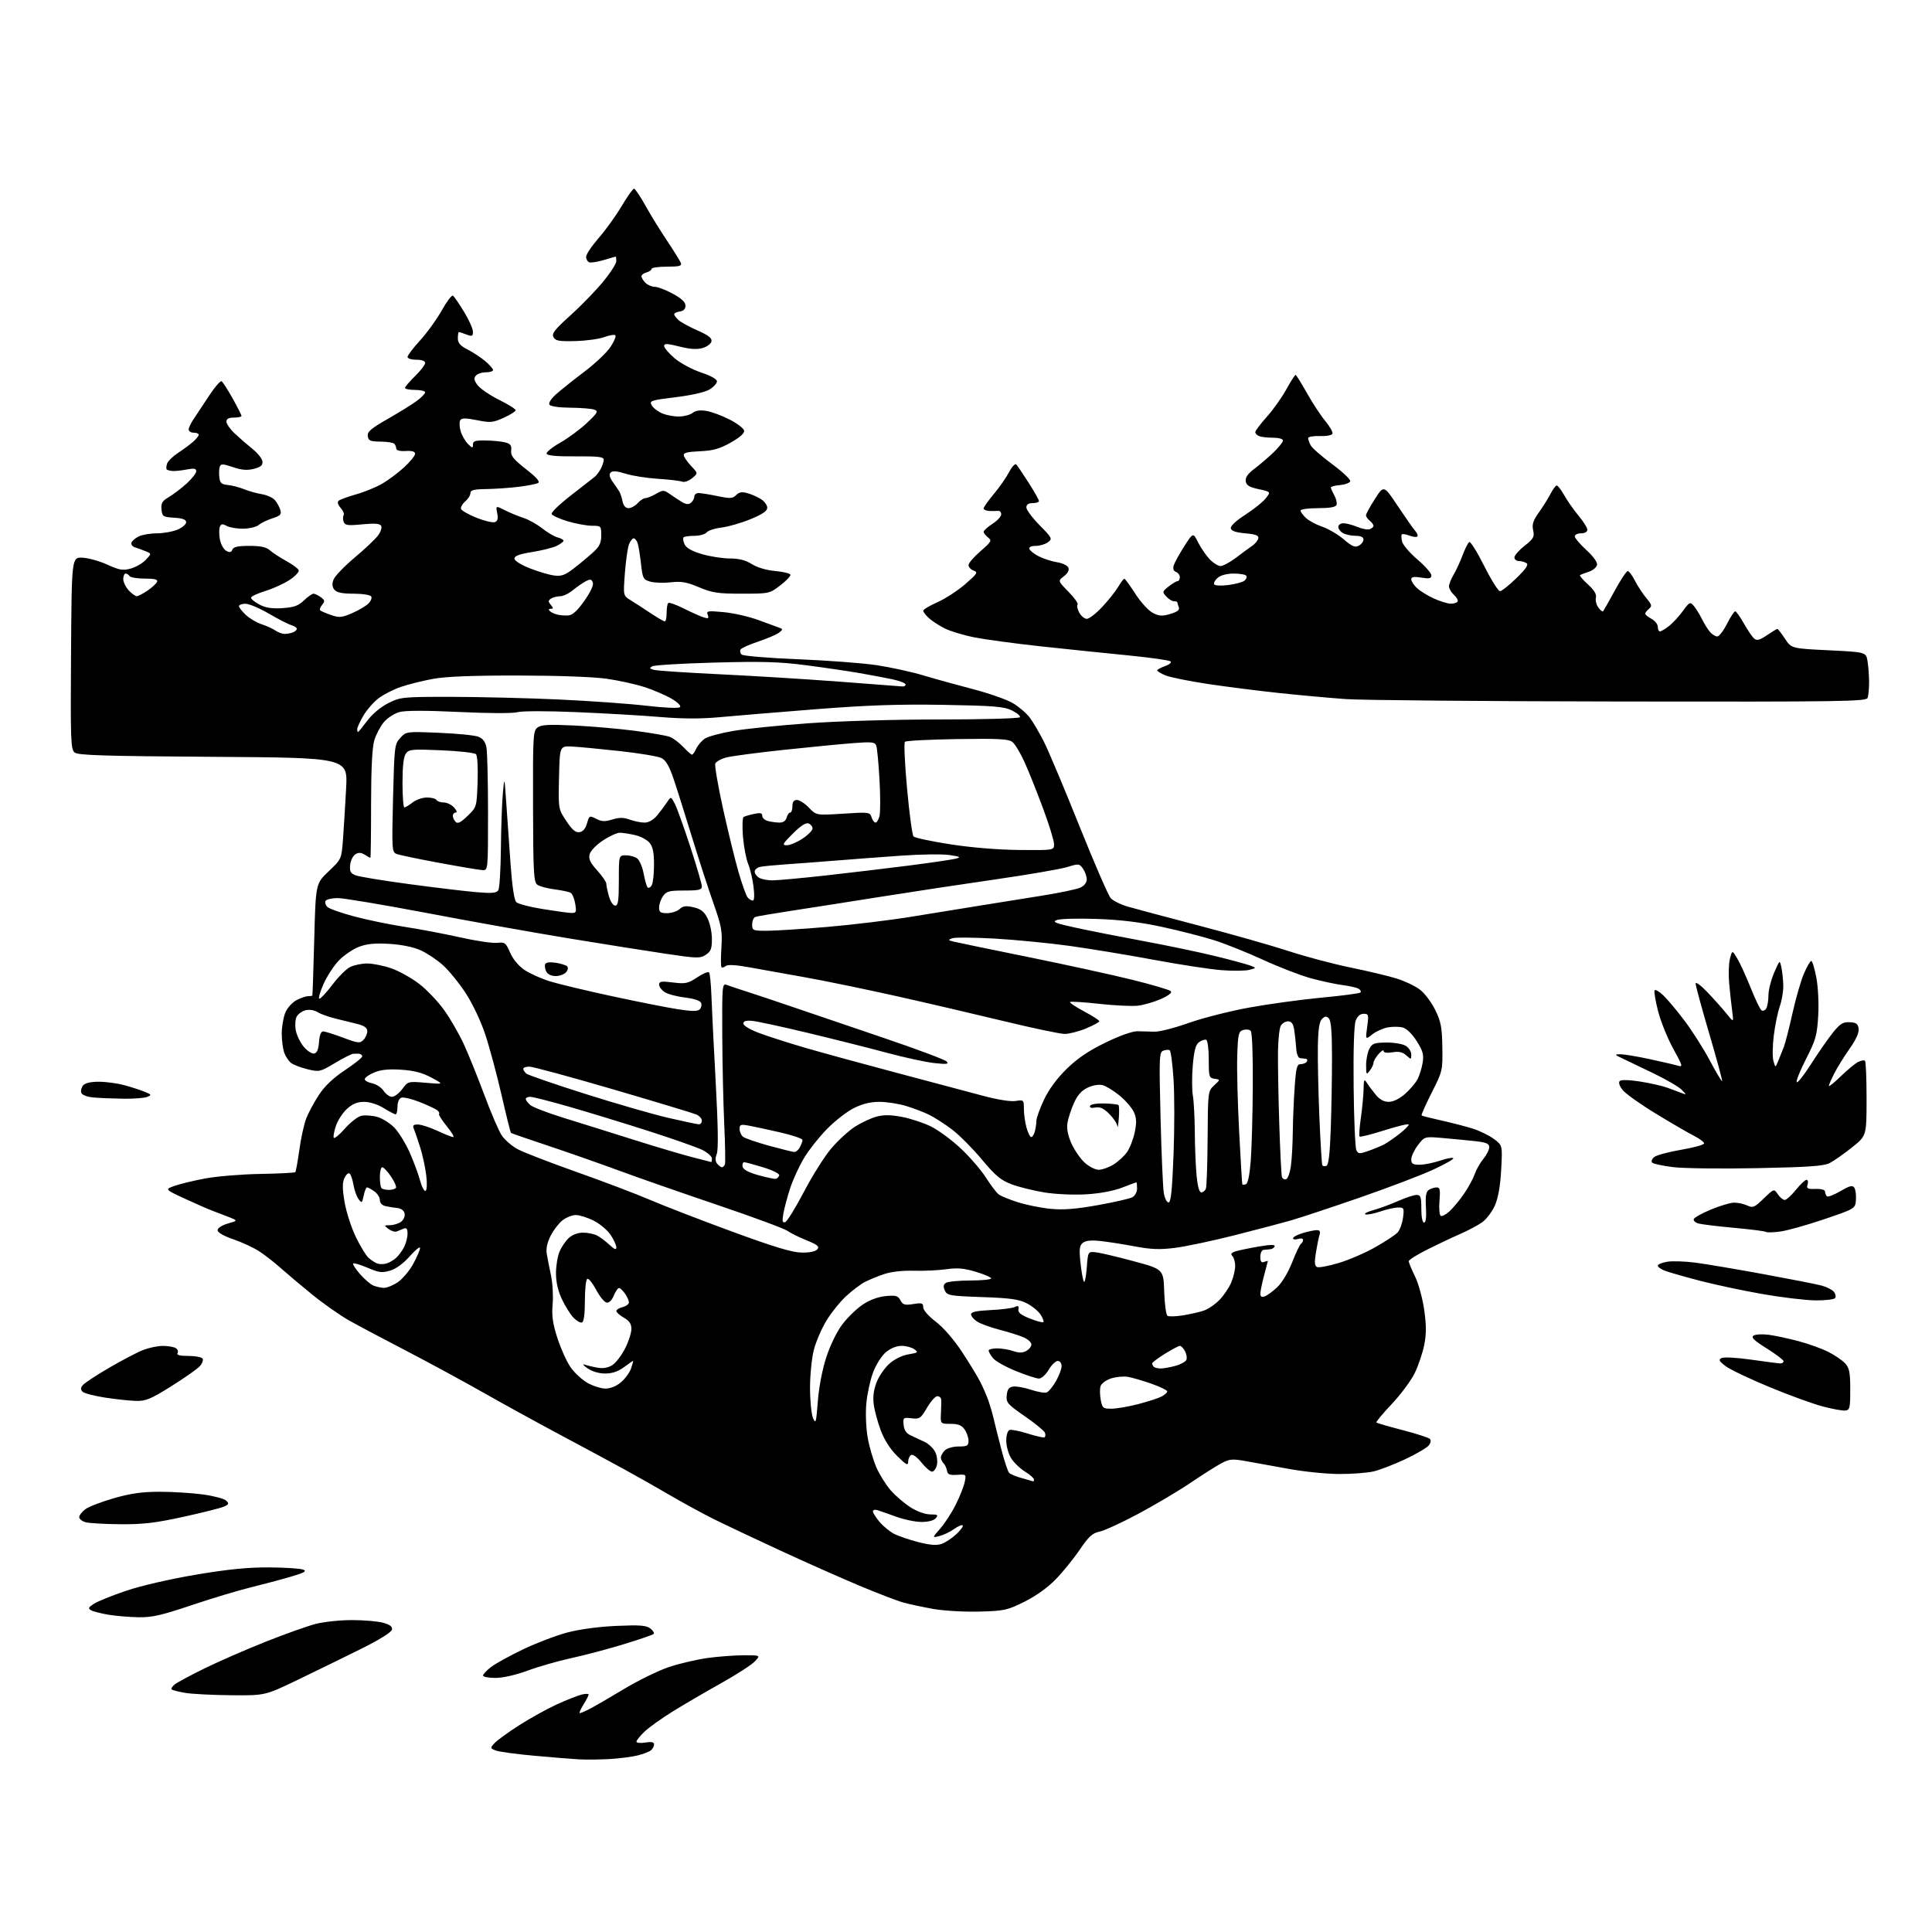 <?xml version="1.0" encoding="UTF-8" standalone="no"?>
<svg 
  version="1.1" 
  xmlns="http://www.w3.org/2000/svg" 
  xmlns:xlink="http://www.w3.org/1999/xlink" 
  xmlns:svg="http://www.w3.org/2000/svg"
  xmlns:rdf="http://www.w3.org/1999/02/22-rdf-syntax-ns#"
  xmlns:cc="http://creativecommons.org/ns#"
  xmlns:dc="http://purl.org/dc/elements/1.1/"
  viewBox="0 0 768 768"
  width="768"
  height="768"
>
<style>svg {background-color: white; }</style>"
<path stroke="none" fill="black" fill-rule="evenodd" d="M242.50,699.24C238.65,699.47 233.03,699.53 230.00,699.36C226.97,699.19 218.88,698.53 212.00,697.90C205.13,697.28 198.43,696.35 197.12,695.86C194.81,694.98 194.79,694.89 196.53,692.97C197.52,691.88 201.92,688.67 206.33,685.85C210.73,683.03 217.52,679.27 221.41,677.49C225.31,675.71 229.74,673.97 231.25,673.61C232.76,673.25 234.00,673.25 234.00,673.61C234.00,673.97 233.06,675.78 231.92,677.63C230.77,679.48 230.12,681.00 230.47,681.00C230.82,681.00 232.54,680.27 234.30,679.37C236.06,678.48 242.22,674.91 248.00,671.44C253.78,667.97 261.88,664.01 266.00,662.64C270.12,661.27 277.02,659.67 281.32,659.07C285.62,658.48 292.12,658.00 295.75,658.00C302.35,658.00 302.35,658.00 300.05,660.44C298.79,661.79 292.75,665.69 286.63,669.11C280.51,672.53 271.90,677.55 267.50,680.28C263.10,683.00 258.04,686.62 256.25,688.31C254.46,690.01 253.00,691.81 253.00,692.33C253.00,692.84 254.57,693.01 256.50,692.69C259.01,692.29 260.00,692.50 260.00,693.44C260.00,694.16 259.44,695.22 258.75,695.78C258.06,696.34 255.70,697.26 253.50,697.81C251.30,698.36 246.35,699.00 242.50,699.24zM91.94,673.88C84.55,673.82 76.32,673.40 73.65,672.95C70.99,672.50 68.54,671.88 68.23,671.56C67.91,671.24 68.51,670.31 69.57,669.50C70.63,668.69 76.00,665.82 81.50,663.12C87.00,660.43 97.80,655.72 105.50,652.65C113.20,649.59 122.18,646.39 125.46,645.54C128.74,644.69 135.26,644.00 139.96,644.01C144.66,644.01 150.21,644.49 152.31,645.07C155.04,645.83 156.03,646.60 155.81,647.81C155.62,648.84 150.79,651.84 143.43,655.50C136.79,658.80 125.51,664.31 118.37,667.75C105.38,674.00 105.38,674.00 91.94,673.88zM196.93,667.00C194.22,667.00 192.00,666.57 192.00,666.05C192.00,665.53 193.46,663.99 195.25,662.63C197.04,661.26 202.78,658.11 208.00,655.61C213.22,653.11 221.10,650.12 225.50,648.95C230.37,647.66 238.00,646.63 245.00,646.32C254.29,645.91 256.88,646.10 258.50,647.32C259.60,648.16 260.19,649.15 259.81,649.52C259.43,649.90 254.03,651.76 247.81,653.65C241.59,655.54 232.25,658.01 227.06,659.14C221.86,660.27 214.07,662.50 209.74,664.10C205.00,665.84 199.90,667.00 196.93,667.00zM55.03,642.88C51.44,642.82 46.09,642.37 43.15,641.88C40.21,641.39 37.10,640.60 36.25,640.12C34.94,639.39 35.10,638.98 37.30,637.54C38.73,636.60 44.47,634.28 50.05,632.39C56.00,630.37 67.46,627.72 77.82,625.97C90.72,623.80 98.56,623.02 106.98,623.07C113.32,623.11 119.40,623.50 120.50,623.94C122.09,624.57 121.05,625.16 115.50,626.79C111.65,627.92 104.45,629.83 99.50,631.05C94.55,632.26 83.99,635.45 76.03,638.13C64.15,642.13 60.39,642.98 55.03,642.88zM389.20,640.63C383.30,640.79 375.13,640.31 371.00,639.58C366.88,638.84 361.57,637.71 359.21,637.07C356.85,636.43 348.97,633.41 341.71,630.37C334.44,627.32 320.18,620.99 310.00,616.28C299.82,611.58 287.90,605.94 283.50,603.74C279.10,601.54 271.45,597.37 266.50,594.47C261.55,591.57 253.22,586.86 248.00,584.00C242.78,581.14 231.30,574.96 222.50,570.27C213.70,565.58 199.89,557.99 191.82,553.41C183.74,548.83 170.02,541.39 161.32,536.88C152.62,532.37 142.50,526.99 138.83,524.94C135.17,522.88 128.42,518.14 123.83,514.39C119.25,510.65 113.65,505.93 111.38,503.90C109.12,501.87 105.44,499.00 103.20,497.52C100.97,496.04 96.30,493.85 92.82,492.66C88.92,491.33 86.50,489.94 86.50,489.03C86.50,488.18 88.18,487.07 90.50,486.40C94.50,485.23 94.50,485.23 91.50,484.01C89.85,483.34 86.92,482.22 85.00,481.51C83.08,480.80 77.90,478.55 73.50,476.51C65.50,472.79 65.50,472.79 69.38,471.40C71.51,470.64 77.00,469.32 81.57,468.46C86.15,467.60 95.97,466.79 103.40,466.66C110.84,466.53 117.12,466.21 117.38,465.96C117.63,465.70 118.35,461.72 118.99,457.10C119.62,452.48 120.86,446.85 121.73,444.60C122.61,442.34 124.87,438.15 126.75,435.27C129.06,431.74 132.41,428.55 137.08,425.44C140.89,422.92 144.00,420.43 144.00,419.92C144.00,419.42 143.44,418.95 142.75,418.88C142.06,418.82 140.94,418.84 140.25,418.93C139.56,419.02 136.30,420.69 133.02,422.65C127.24,426.09 126.88,426.17 122.27,425.05C119.65,424.41 116.73,423.31 115.79,422.61C114.85,421.91 113.61,420.11 113.04,418.60C112.47,417.10 112.00,413.63 112.00,410.90C112.00,408.17 112.64,404.41 113.42,402.53C114.21,400.64 116.19,398.44 117.87,397.57C119.54,396.70 121.60,396.00 122.45,396.00C123.30,396.00 124.07,395.89 124.17,395.75C124.26,395.61 124.59,385.54 124.92,373.38C125.50,351.25 125.50,351.25 130.63,346.38C135.76,341.50 135.76,341.50 136.35,333.50C136.68,329.10 137.24,320.03 137.59,313.35C138.24,301.20 138.24,301.20 84.78,300.85C41.13,300.56 31.00,300.25 29.64,299.12C28.13,297.87 28.00,294.16 28.24,259.62C28.50,221.50 28.50,221.50 32.79,221.69C35.14,221.80 39.59,223.04 42.66,224.45C47.42,226.63 48.81,226.86 51.94,226.02C53.97,225.47 56.67,223.91 57.95,222.55C60.27,220.08 60.27,220.08 57.89,219.12C56.57,218.59 54.68,217.90 53.67,217.58C52.66,217.26 52.02,216.44 52.25,215.75C52.47,215.06 53.75,213.94 55.08,213.26C56.41,212.59 59.65,212.02 62.28,212.01C64.91,212.01 68.62,211.35 70.53,210.55C72.44,209.75 74.00,208.43 74.00,207.61C74.00,206.53 72.66,206.02 69.25,205.80C64.78,205.52 64.48,205.32 64.20,202.49C63.96,200.02 64.48,199.15 67.13,197.58C68.90,196.54 72.07,194.13 74.17,192.23C76.28,190.32 78.00,188.12 78.00,187.34C78.00,186.23 77.17,186.07 74.25,186.63C72.19,187.03 69.66,187.30 68.64,187.23C67.61,187.16 66.56,186.89 66.30,186.63C66.03,186.37 66.08,185.33 66.41,184.33C66.73,183.32 68.69,181.40 70.75,180.05C72.81,178.71 75.51,176.72 76.75,175.63C77.99,174.54 79.00,173.28 79.00,172.83C79.00,172.37 78.10,172.00 77.00,172.00C75.90,172.00 75.00,171.44 75.01,170.75C75.01,170.06 75.80,168.34 76.76,166.92C77.71,165.51 80.46,161.35 82.86,157.68C85.25,154.01 87.61,151.26 88.08,151.55C88.56,151.85 90.54,154.92 92.48,158.39C94.41,161.86 96.00,164.99 96.00,165.35C96.00,165.71 94.65,166.00 93.00,166.00C90.92,166.00 90.00,166.49 90.00,167.60C90.00,168.48 91.50,170.62 93.34,172.35C95.18,174.08 98.37,176.85 100.43,178.50C102.48,180.15 104.24,182.39 104.33,183.48C104.46,184.98 103.62,185.69 100.89,186.38C98.24,187.04 96.04,186.86 92.59,185.69C88.68,184.35 87.82,184.32 87.38,185.46C87.09,186.21 87.00,188.11 87.18,189.67C87.44,192.00 88.03,192.55 90.50,192.78C92.15,192.94 95.08,193.69 97.00,194.46C98.92,195.24 102.13,196.13 104.11,196.45C106.10,196.78 108.41,197.82 109.24,198.77C110.08,199.72 111.06,201.47 111.42,202.66C111.98,204.50 111.51,205.00 108.29,206.04C106.20,206.71 103.77,207.89 102.88,208.66C102.00,209.43 99.26,210.11 96.80,210.16C94.34,210.21 91.35,209.72 90.15,209.08C88.37,208.13 87.86,208.20 87.38,209.46C87.05,210.32 87.07,212.58 87.43,214.50C87.79,216.41 88.92,218.42 89.94,218.97C91.33,219.71 91.94,219.59 92.37,218.48C92.79,217.39 94.58,217.00 99.14,217.00C103.63,217.00 105.87,217.48 107.26,218.74C108.32,219.69 111.25,221.61 113.77,222.99C116.30,224.37 118.54,226.04 118.75,226.69C118.96,227.35 117.33,229.08 115.13,230.53C112.94,231.98 108.61,233.96 105.52,234.91C102.42,235.87 99.85,237.07 99.79,237.58C99.73,238.08 101.22,239.31 103.09,240.30C105.57,241.62 108.07,242.01 112.25,241.74C116.83,241.45 118.57,240.83 120.81,238.69C122.35,237.21 124.06,236.00 124.61,236.00C125.17,236.00 126.47,236.63 127.52,237.39C129.15,238.58 129.23,239.02 128.07,240.42C127.32,241.31 126.97,242.30 127.28,242.62C127.60,242.93 129.53,243.76 131.58,244.47C134.87,245.60 135.86,245.51 139.91,243.77C142.43,242.67 145.34,240.98 146.37,239.99C147.40,239.01 147.94,237.71 147.56,237.10C147.18,236.49 144.08,236.00 140.56,236.00C136.06,236.00 133.87,235.55 132.95,234.44C132.04,233.35 131.93,232.14 132.58,230.40C133.09,229.04 136.84,225.13 140.91,221.71C144.99,218.30 149.21,214.31 150.28,212.85C151.38,211.37 151.91,209.66 151.49,208.98C150.95,208.11 148.83,207.96 143.99,208.43C138.28,209.00 137.16,208.85 136.62,207.46C136.28,206.56 136.26,205.38 136.59,204.85C136.93,204.31 136.40,202.99 135.42,201.91C134.35,200.73 134.02,199.61 134.57,199.09C135.08,198.61 138.20,197.46 141.50,196.53C144.80,195.60 149.50,193.68 151.94,192.27C154.38,190.85 158.31,187.91 160.69,185.72C163.06,183.53 165.00,181.14 165.00,180.40C165.00,179.48 163.83,179.13 161.27,179.28C158.99,179.42 157.54,179.05 157.52,178.33C157.51,177.69 157.14,176.81 156.71,176.38C156.27,175.94 153.80,175.56 151.21,175.54C147.18,175.51 146.46,175.19 146.20,173.37C145.95,171.63 147.43,170.36 154.20,166.49C158.76,163.88 163.96,160.66 165.75,159.32C167.54,157.99 169.00,156.47 169.00,155.95C169.00,155.43 167.20,155.00 165.00,155.00C162.80,155.00 161.00,154.64 161.00,154.20C161.00,153.76 162.80,151.65 165.00,149.50C167.20,147.35 169.00,145.01 169.00,144.30C169.00,143.48 167.70,143.00 165.50,143.00C163.57,143.00 162.00,142.50 162.00,141.89C162.00,141.28 164.25,138.32 166.99,135.32C169.73,132.32 173.60,126.97 175.58,123.43C177.56,119.89 179.56,117.23 180.03,117.52C180.50,117.81 182.48,120.68 184.44,123.90C186.40,127.13 188.00,130.70 188.00,131.86C188.00,133.69 187.68,133.83 185.43,132.98C184.02,132.44 182.67,132.00 182.43,132.00C182.20,132.00 182.00,133.12 182.00,134.48C182.00,136.35 182.95,137.44 185.87,138.93C187.99,140.02 191.14,142.09 192.87,143.54C194.59,144.99 196.00,146.59 196.00,147.09C196.00,147.59 194.71,148.00 193.12,148.00C191.54,148.00 189.74,148.61 189.12,149.36C188.26,150.40 188.46,151.31 189.96,153.23C191.05,154.61 194.88,157.20 198.47,158.98C202.06,160.77 205.00,162.61 205.00,163.07C205.00,163.53 202.86,164.87 200.25,166.06C195.93,168.01 194.96,168.10 189.60,167.03C185.03,166.12 183.54,166.13 182.96,167.06C182.55,167.73 182.61,169.65 183.10,171.35C183.59,173.04 184.89,175.33 185.99,176.44C187.78,178.23 188.00,178.26 188.00,176.72C188.00,175.30 188.91,175.02 193.25,175.10C196.14,175.15 199.62,175.51 201.00,175.90C202.94,176.44 203.43,177.16 203.20,179.11C202.96,181.16 204.06,182.53 209.06,186.47C213.40,189.88 214.81,191.51 213.86,192.02C213.11,192.42 209.57,193.10 206.00,193.53C202.43,193.97 196.69,194.36 193.25,194.41C188.35,194.48 187.00,194.83 187.00,196.03C187.00,196.87 186.07,198.35 184.93,199.33C183.80,200.30 183.04,201.64 183.26,202.30C183.47,202.96 186.25,204.54 189.43,205.82C192.61,207.09 195.89,207.87 196.73,207.55C197.82,207.13 198.08,206.13 197.65,203.98C197.05,200.98 197.05,200.98 200.77,202.86C202.82,203.89 206.16,205.27 208.18,205.92C210.21,206.57 213.54,208.45 215.60,210.08C217.65,211.71 220.38,213.31 221.67,213.63C222.95,213.95 224.00,214.55 224.00,214.95C224.00,215.35 222.76,216.28 221.25,217.01C219.74,217.74 215.35,218.84 211.50,219.45C206.53,220.24 204.50,220.99 204.50,222.03C204.50,222.88 206.99,224.48 210.50,225.87C213.80,227.18 218.15,228.48 220.16,228.75C223.20,229.16 224.56,228.67 228.16,225.90C230.55,224.06 233.96,221.22 235.75,219.58C238.33,217.23 239.00,215.82 239.00,212.80C239.00,209.08 238.92,209.00 235.25,208.99C233.19,208.98 228.83,208.17 225.57,207.20C222.31,206.22 219.47,204.92 219.27,204.30C219.06,203.68 222.57,200.32 227.07,196.84C231.58,193.35 235.80,190.05 236.47,189.50C237.13,188.95 238.20,187.52 238.84,186.32C239.48,185.11 240.00,183.50 240.00,182.73C240.00,181.60 237.80,181.34 228.85,181.41C221.38,181.47 217.56,181.13 217.30,180.37C217.09,179.75 219.47,177.80 222.59,176.04C225.71,174.28 230.49,170.75 233.21,168.21C237.48,164.21 237.91,163.48 236.33,162.86C235.32,162.46 231.04,162.11 226.81,162.07C222.12,162.03 218.84,161.55 218.40,160.84C217.98,160.16 219.13,158.40 221.19,156.59C223.12,154.89 228.15,150.89 232.37,147.70C236.59,144.51 241.22,140.11 242.67,137.93C244.11,135.75 244.99,133.66 244.62,133.29C244.25,132.92 242.27,133.24 240.22,134.00C238.18,134.76 233.00,135.47 228.72,135.58C222.22,135.74 220.80,135.49 220.01,134.02C219.25,132.59 220.46,131.03 226.68,125.44C230.86,121.68 236.69,115.68 239.64,112.11C242.59,108.54 245.00,104.80 245.00,103.81C245.00,102.81 244.89,102.00 244.75,102.01C244.61,102.02 242.47,102.63 240.00,103.37C237.53,104.11 234.94,104.51 234.25,104.27C233.56,104.03 233.00,103.04 233.00,102.07C233.00,101.10 235.24,97.76 237.97,94.63C240.70,91.51 244.80,85.82 247.08,81.98C249.36,78.14 251.59,75.00 252.03,75.00C252.47,75.00 254.52,78.04 256.58,81.75C258.64,85.46 262.52,91.76 265.20,95.75C267.87,99.74 270.32,103.68 270.64,104.50C271.11,105.73 270.12,106.00 265.11,106.00C261.75,106.00 259.00,106.40 259.00,106.88C259.00,107.37 258.10,108.00 257.00,108.29C255.90,108.58 255.00,109.27 255.00,109.83C255.00,110.40 255.71,111.56 256.57,112.43C257.44,113.29 259.12,114.01 260.32,114.02C261.52,114.04 264.75,115.28 267.50,116.78C270.92,118.64 272.50,120.14 272.50,121.50C272.50,122.81 271.73,123.61 270.25,123.82C269.01,124.00 268.00,124.49 268.00,124.91C268.00,125.34 268.79,126.40 269.75,127.26C270.71,128.12 274.12,129.98 277.33,131.39C281.63,133.29 283.07,134.41 282.82,135.69C282.64,136.65 281.04,137.84 279.28,138.35C277.03,138.99 274.29,138.82 270.04,137.74C265.17,136.52 264.00,136.48 264.00,137.53C264.00,138.25 265.86,140.44 268.14,142.39C270.42,144.34 275.13,146.88 278.64,148.05C282.51,149.33 285.00,150.72 285.00,151.60C285.00,152.38 283.68,153.83 282.06,154.82C280.29,155.90 274.91,157.12 268.57,157.90C258.68,159.11 258.09,159.30 259.05,161.09C259.61,162.14 261.52,163.61 263.29,164.35C265.06,165.09 268.14,165.64 270.14,165.57C272.13,165.50 274.49,164.84 275.39,164.09C276.46,163.20 278.30,162.95 280.76,163.34C282.82,163.68 286.97,165.21 289.99,166.75C293.01,168.29 295.62,170.28 295.79,171.15C295.99,172.21 294.18,173.83 290.49,175.92C286.04,178.43 283.51,179.14 278.19,179.38C273.06,179.62 271.57,180.01 271.82,181.09C272.00,181.87 273.35,183.77 274.82,185.33C277.50,188.16 277.50,188.16 275.09,190.12C273.71,191.24 271.99,191.81 271.09,191.45C270.21,191.11 265.90,190.60 261.50,190.33C257.10,190.05 251.32,189.14 248.66,188.30C245.25,187.23 243.51,187.09 242.76,187.84C242.02,188.58 242.27,189.69 243.60,191.59C244.65,193.07 245.81,194.78 246.19,195.39C246.57,196.00 247.14,197.74 247.46,199.25C247.84,201.03 248.68,202.00 249.86,202.00C250.87,202.00 252.50,201.10 253.50,200.00C254.50,198.90 255.88,198.00 256.57,198.00C257.27,198.00 259.17,197.24 260.79,196.30C263.61,194.69 263.88,194.70 266.51,196.55C268.02,197.62 270.20,199.04 271.34,199.70C272.83,200.55 273.79,200.59 274.71,199.82C275.42,199.24 276.00,198.14 276.00,197.38C276.00,196.62 276.76,196.00 277.69,196.00C278.62,196.00 282.00,196.54 285.20,197.20C290.26,198.25 291.23,198.20 292.62,196.80C293.84,195.59 294.95,195.41 297.23,196.07C298.89,196.54 301.32,197.63 302.62,198.49C303.93,199.35 305.00,200.86 305.00,201.85C305.00,203.13 303.07,204.44 298.31,206.39C294.63,207.90 289.46,209.40 286.82,209.71C284.18,210.02 281.51,210.89 280.89,211.64C280.26,212.39 278.09,213.00 276.04,213.00C274.00,213.00 272.06,213.27 271.73,213.60C271.40,213.93 271.58,215.17 272.12,216.36C272.79,217.83 274.98,219.07 279.01,220.26C282.26,221.22 287.24,222.00 290.09,222.00C293.72,222.00 296.35,222.67 298.88,224.25C301.09,225.62 304.76,226.70 308.27,227.00C311.45,227.28 314.12,227.95 314.21,228.50C314.30,229.04 312.46,230.96 310.11,232.75C305.90,235.96 305.71,236.00 294.89,236.00C285.39,236.00 283.13,235.66 277.86,233.44C272.95,231.37 270.80,231.00 266.64,231.48C263.81,231.80 260.15,231.68 258.50,231.21C255.69,230.41 255.46,229.96 254.81,224.15C254.43,220.73 253.83,217.05 253.49,215.97C253.15,214.89 252.43,214.00 251.91,214.00C251.38,214.00 250.53,215.11 250.01,216.46C249.50,217.82 248.77,222.94 248.40,227.85C247.73,236.78 247.73,236.78 250.61,238.55C252.20,239.53 255.75,241.83 258.51,243.67C261.26,245.50 263.85,247.00 264.26,247.00C264.67,247.00 265.00,245.50 265.00,243.67C265.00,241.83 265.28,240.05 265.62,239.71C265.96,239.37 268.77,240.36 271.87,241.92C274.97,243.47 278.51,245.05 279.74,245.43C281.59,246.01 281.87,245.83 281.33,244.41C280.72,242.84 281.30,242.74 287.70,243.34C291.57,243.69 297.83,245.13 301.62,246.53C305.40,247.93 309.18,249.32 310.00,249.61C311.25,250.05 311.19,250.37 309.60,251.54C308.56,252.31 304.85,253.88 301.36,255.05C297.88,256.21 294.74,257.61 294.40,258.17C294.05,258.72 294.23,259.63 294.79,260.19C295.35,260.75 305.31,261.58 317.15,262.06C328.89,262.53 343.01,263.59 348.52,264.42C354.03,265.25 362.36,267.08 367.02,268.47C371.68,269.87 380.60,272.34 386.83,273.96C393.06,275.58 400.13,278.06 402.55,279.47C404.96,280.89 408.02,283.50 409.36,285.27C410.69,287.05 413.25,291.43 415.05,295.00C416.84,298.57 423.15,313.56 429.06,328.31C434.97,343.06 440.58,355.98 441.52,357.03C442.47,358.07 445.55,359.60 448.37,360.41C451.19,361.23 464.07,364.66 477.00,368.05C489.92,371.44 505.89,375.98 512.50,378.15C519.10,380.31 530.08,383.22 536.91,384.62C543.73,386.01 551.96,387.98 555.19,388.98C558.42,389.99 562.59,391.97 564.45,393.40C566.32,394.82 569.05,398.45 570.52,401.46C572.80,406.11 573.23,408.36 573.35,416.33C573.50,425.56 573.43,425.86 569.11,434.38C566.70,439.15 564.90,443.21 565.11,443.41C565.32,443.60 568.88,444.51 573.00,445.42C577.12,446.33 582.75,447.79 585.50,448.66C588.25,449.54 592.02,451.39 593.89,452.78C597.27,455.31 597.27,455.31 596.74,465.03C596.38,471.56 595.55,476.22 594.23,479.22C593.14,481.68 590.87,484.67 589.17,485.88C587.48,487.08 583.49,489.20 580.30,490.59C577.11,491.98 571.24,494.76 567.25,496.76C563.26,498.77 560.00,500.83 560.00,501.35C560.00,501.87 561.12,504.60 562.49,507.40C563.88,510.23 565.50,516.14 566.14,520.70C567.02,526.91 567.02,530.30 566.14,534.70C565.50,537.89 563.80,542.92 562.35,545.87C560.91,548.83 556.80,554.35 553.22,558.15C549.64,561.94 546.90,565.24 547.14,565.47C547.37,565.70 552.04,567.06 557.51,568.48C562.98,569.90 567.88,571.48 568.39,571.99C568.96,572.56 568.77,573.58 567.91,574.63C567.13,575.57 562.89,578.04 558.47,580.12C554.05,582.19 548.43,584.36 545.97,584.92C543.51,585.49 537.45,585.95 532.50,585.94C527.55,585.94 518.55,585.04 512.50,583.94C506.45,582.85 498.73,581.45 495.35,580.84C489.93,579.87 488.78,579.96 485.62,581.62C483.65,582.65 478.10,586.17 473.27,589.43C468.45,592.69 459.12,598.22 452.55,601.73C445.98,605.24 439.03,608.44 437.10,608.84C434.24,609.44 432.79,610.75 429.21,616.03C426.80,619.59 422.50,624.89 419.66,627.81C416.45,631.10 411.74,634.48 407.20,636.73C400.37,640.12 399.21,640.37 389.20,640.63zM374.25,613.74C375.76,613.23 378.41,611.49 380.14,609.87C381.86,608.26 383.01,606.68 382.69,606.36C382.38,606.04 380.82,606.70 379.25,607.82C377.67,608.95 375.06,610.20 373.44,610.60C370.50,611.34 370.50,611.34 373.76,607.63C375.55,605.58 378.31,601.35 379.88,598.21C381.46,595.07 383.07,591.05 383.45,589.27C384.15,586.06 384.13,586.04 380.44,586.27C377.49,586.45 376.68,586.12 376.44,584.62C376.27,583.58 375.66,582.26 375.07,581.67C374.48,581.08 374.00,580.05 374.00,579.37C374.00,578.70 374.71,577.44 375.57,576.57C376.47,575.68 378.83,575.00 381.07,575.00C384.49,575.00 385.00,574.71 385.00,572.72C385.00,571.47 384.30,569.44 383.44,568.22C382.27,566.55 380.89,566.00 377.85,566.00C373.82,566.00 373.82,566.00 374.04,561.75C374.17,559.41 374.21,556.94 374.13,556.25C374.06,555.56 373.37,555.00 372.60,555.00C371.82,555.00 369.98,557.07 368.50,559.60C366.00,563.86 365.55,564.17 362.35,563.79C359.04,563.41 358.91,563.51 359.20,566.41C359.41,568.50 360.27,569.79 362.00,570.58C363.38,571.21 365.85,572.36 367.50,573.15C369.15,573.93 371.08,575.77 371.78,577.24C372.49,578.70 372.77,581.05 372.42,582.45C372.07,583.85 371.20,585.00 370.49,585.00C369.78,585.00 367.87,583.35 366.26,581.34C364.51,579.16 362.85,577.97 362.16,578.40C361.52,578.79 361.00,580.01 361.00,581.11C361.00,582.73 360.22,582.32 356.66,578.80C353.86,576.03 351.53,572.40 350.12,568.61C348.91,565.37 347.65,560.76 347.33,558.36C346.92,555.41 347.28,552.56 348.43,549.55C349.36,547.10 351.69,543.73 353.59,542.05C355.67,540.23 358.70,538.75 361.18,538.36C364.94,537.75 365.14,537.58 363.46,536.35C362.45,535.61 360.16,535.00 358.39,535.00C356.38,535.00 354.00,535.97 352.13,537.54C350.43,538.97 348.22,542.47 347.06,545.57C345.93,548.58 344.72,554.12 344.38,557.87C344.02,561.74 344.25,567.60 344.91,571.41C345.55,575.10 347.12,580.48 348.40,583.37C349.67,586.25 352.24,590.35 354.11,592.48C355.97,594.61 359.50,597.62 361.95,599.18C364.60,600.86 367.77,602.00 369.82,602.00C372.75,602.00 373.07,602.22 372.00,603.50C371.24,604.42 369.05,605.00 366.35,605.00C363.93,605.00 359.37,604.06 356.23,602.91C353.08,601.76 349.71,600.59 348.75,600.30C347.79,600.00 347.00,600.23 347.00,600.81C347.00,601.38 348.18,603.25 349.62,604.96C351.06,606.67 353.65,608.80 355.37,609.70C357.09,610.60 361.43,612.08 365.00,613.00C369.61,614.19 372.30,614.40 374.25,613.74zM47.76,605.90C41.57,605.85 35.38,605.49 34.00,605.11C32.62,604.72 31.50,603.80 31.50,603.06C31.50,602.32 32.62,600.90 34.00,599.89C35.38,598.89 40.49,596.93 45.36,595.54C52.00,593.64 56.56,593.00 63.54,593.00C68.66,593.00 76.38,593.48 80.68,594.07C84.98,594.66 89.14,595.76 89.91,596.52C91.12,597.70 90.98,598.04 88.91,598.94C87.59,599.51 80.32,601.34 72.76,602.99C61.69,605.41 56.82,605.98 47.76,605.90zM410.75,588.87C410.89,588.94 411.00,588.59 411.00,588.08C411.00,587.58 409.38,586.16 407.40,584.94C405.42,583.71 402.94,581.31 401.90,579.60C400.86,577.90 400.01,574.80 400.00,572.72C400.00,570.56 400.55,568.73 401.28,568.45C401.98,568.18 405.25,568.81 408.53,569.86C411.81,570.91 414.82,571.58 415.21,571.35C415.59,571.12 415.67,570.31 415.38,569.54C415.08,568.77 411.48,565.81 407.36,562.97C400.47,558.20 399.91,557.56 400.19,554.65C400.43,552.25 401.04,551.42 402.77,551.18C404.02,551.00 407.22,551.58 409.87,552.46C412.52,553.34 415.32,553.81 416.09,553.51C416.87,553.21 418.51,551.20 419.75,549.03C420.99,546.87 422.00,544.18 422.00,543.05C422.00,541.87 421.35,541.00 420.47,541.00C419.62,541.00 418.00,542.58 416.87,544.50C415.73,546.44 414.00,548.00 413.00,548.00C412.02,548.00 407.90,546.66 403.85,545.02C399.81,543.38 395.71,541.08 394.75,539.91C393.79,538.74 393.00,537.38 393.00,536.89C393.00,536.40 394.51,536.00 396.35,536.00C398.19,536.00 401.09,536.48 402.78,537.07C405.00,537.85 406.44,537.84 407.93,537.04C409.07,536.43 410.00,535.25 410.00,534.41C410.00,533.58 408.54,532.29 406.75,531.54C404.96,530.79 400.63,529.44 397.12,528.53C393.62,527.62 389.68,526.18 388.37,525.32C387.07,524.47 386.00,523.18 386.00,522.46C386.00,521.53 388.22,521.05 393.75,520.78C398.01,520.58 402.32,520.04 403.33,519.57C404.75,518.91 405.08,519.11 404.83,520.46C404.59,521.73 405.82,522.72 409.38,524.13C412.07,525.20 414.49,525.84 414.77,525.57C415.04,525.29 414.53,523.93 413.62,522.54C412.71,521.16 410.24,519.14 408.12,518.06C405.03,516.48 401.54,516.00 390.40,515.61C377.45,515.15 376.47,514.98 375.58,512.98C374.88,511.41 375.01,510.61 376.06,509.94C376.85,509.44 381.21,509.02 385.75,509.02C390.29,509.01 394.00,508.64 394.00,508.19C394.00,507.74 391.26,506.56 387.92,505.56C383.22,504.15 380.56,503.92 376.17,504.54C373.05,504.98 367.23,505.25 363.23,505.14C358.78,505.01 354.20,505.53 351.41,506.48C348.90,507.33 345.48,508.74 343.81,509.60C342.14,510.46 338.79,512.99 336.37,515.22C333.96,517.45 330.42,521.84 328.52,524.97C326.62,528.10 324.37,533.30 323.53,536.54C322.69,539.77 322.00,546.57 322.00,551.64C322.00,556.72 322.53,562.14 323.18,563.68C324.26,566.23 324.44,565.59 325.10,557.07C325.53,551.41 326.88,544.38 328.47,539.51C330.00,534.79 332.67,529.33 334.83,526.47C336.88,523.76 340.52,520.22 342.92,518.61C345.69,516.75 349.02,515.51 352.04,515.22C356.13,514.83 356.96,515.06 357.94,516.89C358.91,518.70 359.66,518.92 363.04,518.38C366.50,517.82 367.00,517.99 367.00,519.67C367.00,520.80 369.06,523.16 372.02,525.41C375.02,527.71 379.18,532.50 382.39,537.37C385.34,541.84 388.66,547.30 389.76,549.50C390.87,551.70 392.32,555.08 392.99,557.00C393.65,558.92 394.56,562.08 395.00,564.00C395.44,565.92 396.79,571.33 398.01,576.00C399.22,580.67 400.63,584.94 401.14,585.48C401.65,586.02 403.96,586.98 406.28,587.60C408.60,588.23 410.61,588.80 410.75,588.87zM733.50,560.71C732.40,560.83 728.35,560.09 724.50,559.07C720.65,558.05 711.20,554.61 703.50,551.42C695.80,548.24 687.98,544.53 686.13,543.17C683.40,541.18 683.05,540.55 684.27,539.87C685.15,539.38 690.17,539.64 696.14,540.49C701.84,541.30 707.06,541.97 707.75,541.98C708.44,541.99 709.00,541.60 709.00,541.11C709.00,540.62 705.99,538.34 702.32,536.03C697.21,532.83 695.97,531.63 697.07,530.92C697.86,530.42 700.52,530.26 703.00,530.58C705.48,530.90 710.79,532.03 714.81,533.09C718.83,534.16 724.23,536.10 726.81,537.41C729.39,538.71 732.40,540.78 733.50,541.99C735.16,543.82 735.50,545.61 735.50,552.35C735.50,559.76 735.32,560.52 733.50,560.71zM441.86,559.98C443.86,559.97 448.66,559.15 452.52,558.14C456.38,557.14 460.54,555.78 461.77,555.12C463.00,554.47 464.00,553.56 464.00,553.10C464.00,552.65 461.19,551.28 457.75,550.06C454.31,548.84 450.07,547.61 448.32,547.32C446.57,547.03 443.56,547.32 441.62,547.96C439.68,548.60 437.82,549.98 437.49,551.02C437.16,552.06 437.19,554.51 437.56,556.46C438.18,559.75 438.48,560.00 441.86,559.98zM54.04,556.88C51.54,556.81 46.01,556.22 41.73,555.56C37.46,554.91 33.45,553.85 32.83,553.23C31.97,552.37 32.00,551.71 32.93,550.59C33.61,549.76 38.29,546.68 43.34,543.74C48.38,540.80 54.42,537.63 56.77,536.70C59.12,535.76 62.72,535.01 64.77,535.02C66.82,535.02 69.12,535.42 69.88,535.90C70.64,536.38 70.95,537.28 70.57,537.89C70.10,538.65 71.47,539.00 74.88,539.00C77.63,539.00 80.18,539.48 80.54,540.06C80.90,540.65 80.38,542.02 79.39,543.12C78.40,544.21 73.31,547.78 68.09,551.05C59.89,556.18 57.96,556.98 54.04,556.88zM240.67,551.98C242.62,551.99 245.00,551.03 246.83,549.49C248.47,548.11 250.28,545.64 250.85,543.99C251.43,542.35 251.78,541.00 251.64,541.00C251.50,541.00 249.86,542.12 248.00,543.50C245.69,545.20 243.32,546.00 240.56,545.99C238.06,545.99 235.34,545.18 233.50,543.89C231.77,542.67 231.34,542.08 232.50,542.48C233.60,542.86 235.95,543.41 237.73,543.71C239.83,544.07 241.84,543.68 243.47,542.61C244.85,541.70 247.11,538.74 248.49,536.02C249.87,533.29 251.00,529.81 250.99,528.28C250.99,526.24 250.19,525.05 247.99,523.80C246.35,522.86 245.00,521.67 245.00,521.15C245.00,520.64 246.12,519.93 247.50,519.59C248.88,519.24 250.00,518.40 250.00,517.70C250.00,517.01 249.30,515.44 248.44,514.22C247.59,513.00 246.52,512.00 246.06,512.00C245.61,512.00 244.67,513.37 243.98,515.05C243.19,516.95 242.11,517.98 241.11,517.79C240.22,517.63 238.38,515.36 237.00,512.75C235.62,510.14 234.05,508.16 233.50,508.35C232.94,508.54 232.50,512.36 232.50,517.00C232.50,522.41 232.10,525.45 231.34,525.71C230.70,525.93 229.18,525.07 227.97,523.80C226.75,522.54 224.69,519.25 223.39,516.50C221.83,513.22 221.02,509.68 221.01,506.22C221.00,503.31 221.63,499.44 222.39,497.61C223.15,495.78 224.81,493.32 226.08,492.14C227.49,490.83 229.68,490.00 231.75,490.00C233.61,490.00 236.11,490.50 237.32,491.12C238.52,491.74 240.74,493.40 242.25,494.81C244.28,496.70 245.00,496.97 245.00,495.83C245.00,494.99 243.98,492.77 242.74,490.90C241.50,489.03 238.48,486.49 236.03,485.25C233.58,484.01 230.38,483.00 228.92,483.00C227.46,483.00 225.07,483.94 223.61,485.09C222.14,486.25 220.01,489.01 218.88,491.24C217.53,493.88 217.00,496.36 217.34,498.39C217.62,500.10 218.39,503.98 219.03,507.00C219.68,510.02 219.97,515.17 219.68,518.44C219.27,523.06 219.70,526.07 221.59,531.94C222.93,536.10 225.28,541.30 226.81,543.49C228.34,545.69 231.37,548.49 233.54,549.73C235.72,550.96 238.93,551.97 240.67,551.98zM461.42,543.99C462.56,543.99 465.21,543.51 467.31,542.93C469.40,542.35 471.35,541.26 471.63,540.52C471.92,539.77 471.65,538.22 471.04,537.08C470.43,535.94 469.53,535.00 469.03,535.00C468.54,535.00 465.85,536.42 463.07,538.15C460.28,539.88 458.00,541.61 458.00,541.98C458.00,542.36 458.30,542.97 458.67,543.33C459.03,543.70 460.27,544.00 461.42,543.99zM470.15,522.89C472.93,522.45 476.65,521.61 478.42,521.03C480.19,520.44 483.05,518.51 484.77,516.73C486.49,514.95 488.60,511.83 489.45,509.78C490.30,507.74 491.00,504.79 491.00,503.23C491.00,501.67 490.50,499.90 489.90,499.30C489.10,498.50 489.44,497.99 491.15,497.44C492.44,497.03 496.55,496.17 500.27,495.53C504.96,494.73 506.94,494.69 506.69,495.43C506.50,496.01 505.70,496.54 504.92,496.59C504.14,496.65 502.94,496.76 502.25,496.85C501.56,496.93 501.00,498.17 501.00,499.61C501.00,501.51 501.40,502.06 502.50,501.64C503.32,501.32 503.99,501.16 503.99,501.28C503.98,501.40 503.31,503.98 502.50,507.00C501.69,510.02 501.02,513.27 501.01,514.22C501.00,515.42 501.52,515.75 502.75,515.32C503.71,514.99 505.95,513.35 507.73,511.68C509.61,509.91 512.09,505.76 513.66,501.77C515.14,497.99 516.73,494.67 517.18,494.39C517.63,494.11 518.00,493.43 518.00,492.87C518.00,492.32 517.10,492.15 516.00,492.50C514.90,492.85 514.00,492.73 514.00,492.23C514.00,491.73 515.74,490.80 517.87,490.16C519.99,489.52 522.50,489.00 523.43,489.00C524.67,489.00 524.96,489.54 524.51,490.96C524.17,492.03 523.53,495.22 523.08,498.04C522.46,502.00 522.58,503.29 523.62,503.69C524.36,503.97 528.24,503.23 532.24,502.03C536.23,500.84 542.77,498.01 546.76,495.74C550.76,493.48 554.73,490.85 555.60,489.89C556.46,488.94 557.42,486.32 557.72,484.08C558.23,480.27 558.10,480.00 555.81,480.00C554.46,480.00 551.26,480.71 548.69,481.59C546.13,482.46 543.46,482.97 542.77,482.72C542.07,482.48 543.48,481.72 545.90,481.06C548.32,480.39 552.76,478.75 555.77,477.42C558.79,476.09 562.09,475.00 563.12,475.00C564.73,475.00 565.00,475.79 565.00,480.50C565.00,483.81 565.44,486.00 566.09,486.00C566.80,486.00 567.06,483.87 566.84,479.96C566.58,475.41 566.87,473.70 568.00,472.98C568.83,472.46 570.21,472.02 571.08,472.02C572.39,472.00 572.59,472.95 572.22,477.37C571.97,480.33 572.19,483.00 572.70,483.32C573.22,483.63 574.82,482.80 576.26,481.46C577.71,480.12 580.29,476.99 582.00,474.50C583.71,472.01 585.61,468.52 586.22,466.74C586.82,464.96 588.37,462.23 589.66,460.67C590.95,459.12 592.00,457.04 592.00,456.05C592.00,454.60 590.88,454.12 586.25,453.61C583.09,453.27 577.30,452.70 573.39,452.37C566.29,451.76 566.29,451.76 563.64,455.22C562.19,457.13 561.00,459.66 561.00,460.84C561.00,462.62 561.59,463.00 564.32,463.00C566.15,463.00 569.77,462.27 572.38,461.39C574.98,460.50 577.38,460.05 577.71,460.38C578.04,460.71 574.46,462.76 569.75,464.94C565.05,467.11 552.04,472.07 540.85,475.95C529.66,479.83 517.35,483.91 513.50,485.03C509.65,486.14 499.35,488.86 490.62,491.07C481.88,493.28 471.27,495.52 467.05,496.05C461.02,496.81 457.54,496.68 450.93,495.43C446.29,494.56 440.14,493.60 437.25,493.30C433.66,492.93 431.50,493.17 430.41,494.08C429.10,495.16 428.94,496.59 429.51,501.95C429.89,505.55 430.50,508.95 430.85,509.50C431.21,510.05 431.73,507.57 432.00,504.00C432.50,497.50 432.50,497.50 435.50,497.79C437.15,497.94 443.90,499.53 450.50,501.31C462.50,504.54 462.50,504.54 462.79,513.49C462.95,518.41 463.54,522.72 464.10,523.06C464.65,523.40 467.38,523.33 470.15,522.89zM721.69,516.92C717.74,516.88 708.20,515.74 700.50,514.39C692.80,513.04 681.55,510.64 675.50,509.06C669.45,507.47 663.26,505.70 661.75,505.11C660.24,504.53 659.00,503.63 659.00,503.11C659.00,502.60 660.69,501.90 662.75,501.56C664.81,501.22 669.88,501.39 674.00,501.93C678.12,502.47 690.27,504.52 701.00,506.49C711.73,508.46 722.14,510.50 724.13,511.04C726.13,511.58 728.31,512.67 728.97,513.46C729.63,514.26 729.88,515.38 729.53,515.96C729.17,516.54 725.69,516.97 721.69,516.92zM152.60,511.94C153.76,511.97 156.23,510.97 158.10,509.72C159.97,508.46 162.73,505.20 164.23,502.47C165.73,499.74 166.96,496.87 166.98,496.11C166.99,495.34 165.17,496.80 162.93,499.34C160.39,502.23 157.46,504.38 155.11,505.08C151.87,506.05 150.64,505.90 146.15,503.97C143.28,502.74 140.70,501.97 140.41,502.26C140.12,502.55 141.34,504.46 143.13,506.50C144.93,508.54 147.32,510.58 148.45,511.04C149.58,511.50 151.45,511.90 152.60,511.94zM153.50,502.29C154.60,502.00 156.33,501.03 157.35,500.13C158.37,499.24 159.83,497.29 160.60,495.80C161.37,494.32 162.00,491.90 162.00,490.44C162.00,488.48 161.61,487.94 160.50,488.39C159.68,488.73 158.42,489.23 157.72,489.52C157.02,489.81 155.56,489.37 154.47,488.55C152.56,487.11 152.58,487.06 155.06,487.03C156.47,487.01 158.43,486.41 159.42,485.68C160.41,484.96 161.05,483.50 160.85,482.43C160.62,481.24 159.52,480.39 157.99,480.22C156.62,480.07 154.49,479.72 153.25,479.45C151.87,479.15 151.00,478.22 151.00,477.04C151.00,475.98 150.00,474.41 148.78,473.56C147.56,472.70 146.26,472.00 145.90,472.00C145.54,472.00 144.95,473.46 144.58,475.25C143.95,478.27 143.81,478.37 142.52,476.66C141.77,475.64 140.85,473.06 140.49,470.91C140.12,468.77 139.42,466.76 138.92,466.45C138.42,466.14 137.51,466.99 136.89,468.33C136.07,470.14 136.09,472.61 136.97,477.84C137.63,481.72 139.64,487.96 141.44,491.70C143.25,495.44 145.57,499.23 146.61,500.12C147.65,501.01 149.18,501.98 150.00,502.28C150.82,502.58 152.40,502.58 153.50,502.29zM318.63,497.92C321.85,497.97 324.18,497.49 324.90,496.62C325.82,495.51 325.01,494.83 320.65,493.06C317.69,491.86 314.21,490.14 312.92,489.23C311.63,488.33 299.08,483.69 285.03,478.94C270.99,474.18 253.43,468.05 246.00,465.31C238.57,462.57 225.97,458.15 218.00,455.49C210.03,452.83 203.34,450.52 203.13,450.37C202.93,450.22 201.24,443.44 199.38,435.30C197.51,427.16 194.60,416.34 192.91,411.25C191.12,405.86 187.86,398.98 185.09,394.75C182.48,390.76 178.41,385.76 176.04,383.64C173.68,381.51 169.66,378.85 167.12,377.72C164.28,376.45 159.52,375.48 154.73,375.20C149.04,374.86 145.82,375.18 142.68,376.38C140.32,377.28 136.75,379.70 134.74,381.76C132.74,383.82 129.96,388.09 128.56,391.25C127.17,394.41 126.45,397.00 126.98,397.00C127.51,397.00 129.82,394.50 132.13,391.44C134.44,388.38 137.58,385.23 139.12,384.44C140.65,383.65 143.73,383.00 145.98,383.00C148.22,383.00 152.56,383.88 155.63,384.96C158.71,386.04 163.68,388.82 166.69,391.15C169.70,393.47 174.16,398.17 176.60,401.59C179.05,405.02 182.56,411.12 184.41,415.16C186.27,419.20 189.94,428.29 192.57,435.37C195.21,442.46 198.31,449.66 199.47,451.37C200.63,453.09 203.41,455.51 205.64,456.75C207.88,457.98 218.44,462.08 229.11,465.85C239.77,469.62 253.00,474.65 258.50,477.01C264.00,479.37 278.62,485.02 291.00,489.57C307.67,495.69 314.83,497.85 318.63,497.92zM707.50,489.58C704.75,489.92 702.27,489.98 702.00,489.70C701.73,489.43 696.10,488.70 689.50,488.10C682.90,487.49 676.47,486.71 675.21,486.37C673.95,486.03 673.08,485.24 673.29,484.62C673.49,484.01 676.54,482.30 680.08,480.83C683.61,479.36 687.72,478.12 689.20,478.08C690.69,478.03 693.07,478.53 694.48,479.17C696.83,480.25 697.41,480.01 701.12,476.42C705.19,472.50 705.19,472.50 706.72,474.75C707.56,475.99 708.79,477.00 709.45,477.00C710.12,477.00 712.11,475.20 713.88,473.00C715.65,470.80 717.55,469.00 718.11,469.00C718.68,469.00 718.87,469.84 718.54,470.87C718.03,472.47 718.47,472.72 721.71,472.62C723.96,472.55 725.47,472.97 725.48,473.67C725.49,474.31 725.82,475.15 726.20,475.54C726.59,475.93 729.01,475.01 731.58,473.51C735.35,471.30 736.41,471.04 737.13,472.14C737.62,472.89 737.90,475.07 737.76,476.98C737.50,480.46 737.50,480.46 725.00,484.71C718.12,487.05 710.25,489.24 707.50,489.58zM312.11,485.82C312.88,485.58 316.23,480.16 319.57,473.76C322.91,467.37 327.84,459.56 330.53,456.41C333.22,453.27 337.46,449.40 339.94,447.82C342.43,446.24 346.25,444.47 348.43,443.88C351.29,443.11 354.08,443.14 358.45,443.96C361.78,444.60 366.90,446.26 369.84,447.67C372.77,449.08 378.13,452.99 381.75,456.37C385.36,459.74 389.91,464.98 391.84,468.00C393.77,471.02 396.06,474.06 396.93,474.74C397.79,475.42 401.25,476.85 404.62,477.91C407.98,478.98 413.83,480.16 417.62,480.53C422.70,481.02 427.60,480.64 436.37,479.07C442.90,477.90 449.09,476.49 450.12,475.93C451.18,475.37 452.00,473.85 452.00,472.46C452.00,471.11 451.89,470.00 451.75,470.00C451.61,470.00 449.02,470.95 446.00,472.12C442.63,473.42 437.12,474.44 431.76,474.76C426.81,475.05 419.65,474.73 415.26,474.03C410.99,473.34 405.12,471.89 402.22,470.81C397.84,469.17 395.79,467.47 390.30,460.91C386.66,456.56 381.38,451.24 378.59,449.11C375.79,446.97 371.70,444.33 369.50,443.22C367.30,442.12 363.06,440.50 360.07,439.61C357.08,438.72 352.33,438.00 349.51,438.00C346.07,438.00 342.77,438.81 339.45,440.47C336.73,441.82 331.94,445.54 328.81,448.72C325.68,451.90 321.53,457.14 319.60,460.37C317.66,463.61 315.18,469.01 314.09,472.37C312.99,475.74 311.79,480.25 311.41,482.38C310.87,485.44 311.02,486.17 312.11,485.82zM464.52,478.00C465.45,478.00 465.95,473.19 466.50,459.06C466.90,448.64 466.90,435.14 466.50,429.05C466.11,422.96 465.42,417.76 464.98,417.49C464.54,417.22 463.39,417.30 462.43,417.66C460.81,418.29 460.73,420.17 461.34,444.42C461.70,458.76 462.28,472.19 462.63,474.25C462.98,476.31 463.83,478.00 464.52,478.00zM169.18,473.39C169.72,473.05 169.83,470.40 169.43,467.15C169.06,464.04 167.96,459.02 167.00,456.00C166.04,452.98 164.92,449.71 164.52,448.75C163.94,447.37 164.28,447.00 166.14,447.01C167.44,447.02 170.91,448.14 173.85,449.51C176.79,450.88 179.63,452.00 180.17,452.00C180.70,452.00 179.53,450.05 177.58,447.66C175.62,445.27 174.25,443.08 174.53,442.80C174.82,442.52 174.47,441.84 173.77,441.31C173.07,440.77 169.92,439.30 166.76,438.05C163.61,436.80 160.34,436.04 159.51,436.36C158.62,436.70 158.00,438.19 158.00,439.97C158.00,441.64 157.66,442.99 157.25,442.97C156.84,442.95 154.70,441.83 152.50,440.47C150.13,439.01 146.98,438.01 144.77,438.01C142.10,438.00 140.16,438.78 137.97,440.75C136.29,442.26 134.30,445.30 133.55,447.50C132.80,449.70 132.41,451.85 132.68,452.29C132.95,452.73 134.93,451.09 137.07,448.66C139.22,446.22 142.12,443.94 143.52,443.58C144.93,443.23 147.76,443.40 149.82,443.95C151.88,444.51 154.99,446.43 156.74,448.23C158.48,450.03 161.20,454.43 162.80,458.00C164.39,461.57 166.27,466.63 166.97,469.23C167.67,471.83 168.67,473.70 169.18,473.39zM477.54,474.00C478.22,474.00 479.04,473.33 479.36,472.51C479.67,471.69 479.98,462.64 480.05,452.39C480.16,433.90 480.18,433.74 482.64,431.45C485.12,429.16 485.12,429.16 482.81,428.83C480.63,428.52 480.50,428.07 480.50,421.10C480.50,416.87 480.05,413.54 479.46,413.33C478.89,413.14 477.61,413.56 476.63,414.28C475.29,415.26 474.66,417.60 474.15,423.55C473.78,427.93 473.79,433.31 474.18,435.51C474.57,437.70 474.91,444.23 474.95,450.00C474.99,455.77 475.30,463.54 475.65,467.25C476.07,471.64 476.73,474.00 477.54,474.00zM154.61,473.00C155.86,473.00 157.11,472.63 157.40,472.17C157.68,471.71 156.79,469.68 155.42,467.67C154.05,465.65 152.49,464.00 151.96,464.00C151.43,464.00 151.00,465.73 151.00,467.83C151.00,469.94 151.30,471.97 151.67,472.33C152.03,472.70 153.36,473.00 154.61,473.00zM495.25,470.75C496.05,470.49 496.75,467.14 497.19,461.42C497.57,456.51 497.94,443.10 498.01,431.62C498.09,419.27 497.75,410.35 497.17,409.77C496.64,409.24 495.29,409.09 494.17,409.45C492.34,410.03 492.10,411.07 491.82,419.80C491.64,425.13 491.99,438.73 492.59,450.00C493.18,461.27 493.75,470.65 493.84,470.83C493.93,471.02 494.56,470.98 495.25,470.75zM308.44,468.60C308.95,468.48 309.54,467.87 309.75,467.25C309.97,466.60 307.27,465.24 303.46,464.06C299.79,462.93 296.35,462.00 295.82,462.00C295.29,462.00 295.00,462.79 295.19,463.75C295.42,464.93 297.46,466.03 301.51,467.16C304.81,468.08 307.92,468.73 308.44,468.60zM511.25,468.75C511.94,468.53 512.80,466.13 513.16,463.42C513.53,460.71 513.86,454.63 513.91,449.90C513.96,445.18 514.29,437.19 514.65,432.15C515.21,424.26 515.55,423.00 517.09,423.00C518.08,423.00 519.16,422.55 519.50,422.00C519.84,421.45 519.64,420.94 519.06,420.88C518.48,420.81 517.44,420.69 516.75,420.62C516.03,420.55 515.39,418.81 515.24,416.50C515.10,414.30 514.74,411.04 514.45,409.25C514.06,406.90 513.38,406.00 511.99,406.00C510.93,406.00 509.64,406.81 509.11,407.79C508.58,408.78 508.09,413.39 508.02,418.04C507.95,422.70 508.18,435.50 508.52,446.50C508.87,457.50 509.35,467.10 509.58,467.83C509.81,468.57 510.56,468.98 511.25,468.75zM436.74,465.00C438.13,465.00 440.77,464.07 442.61,462.93C444.46,461.79 446.87,459.59 447.97,458.05C449.07,456.50 450.45,452.99 451.04,450.24C451.86,446.41 451.81,444.56 450.81,442.22C450.09,440.55 447.54,437.56 445.15,435.58C442.75,433.61 439.67,431.70 438.29,431.36C436.80,430.99 434.39,431.40 432.33,432.38C429.89,433.54 428.29,435.36 426.87,438.57C425.76,441.07 424.61,444.60 424.32,446.42C423.97,448.59 424.50,451.34 425.87,454.44C427.02,457.03 429.36,460.47 431.08,462.08C432.83,463.71 435.33,465.00 436.74,465.00zM698.45,464.36C684.18,464.65 669.15,464.46 665.06,463.95C660.96,463.44 657.23,462.63 656.77,462.17C656.30,461.70 656.66,460.70 657.56,459.95C658.47,459.20 663.32,457.89 668.35,457.04C673.38,456.19 677.46,455.05 677.41,454.50C677.36,453.95 675.56,452.61 673.41,451.52C671.26,450.44 664.45,446.48 658.29,442.73C652.12,438.98 646.15,434.73 645.01,433.28C643.75,431.68 643.30,430.30 643.86,429.74C644.43,429.17 647.56,429.24 651.92,429.92C655.84,430.53 660.72,431.63 662.77,432.38C664.82,433.12 667.40,434.08 668.50,434.50C670.50,435.28 670.50,435.28 668.50,433.20C667.40,432.06 662.45,429.17 657.50,426.77C652.55,424.37 646.92,421.67 645.00,420.77C641.80,419.27 641.71,419.12 644.00,419.08C645.38,419.05 650.55,419.90 655.50,420.96C660.45,422.03 665.56,423.21 666.85,423.59C669.09,424.25 668.99,423.90 665.10,416.80C662.84,412.68 660.14,405.98 659.10,401.90C658.06,397.83 657.44,394.13 657.72,393.67C657.99,393.21 659.56,394.11 661.19,395.67C662.83,397.23 666.64,401.77 669.65,405.77C672.67,409.77 677.18,416.88 679.68,421.57C682.18,426.27 684.38,429.96 684.57,429.77C684.75,429.58 682.46,421.12 679.47,410.96C676.48,400.81 674.04,391.82 674.04,391.00C674.04,390.15 676.12,391.68 678.80,394.50C681.42,397.25 684.82,401.07 686.37,403.00C689.18,406.50 689.18,406.50 688.58,402.00C688.25,399.52 687.71,394.57 687.38,391.00C687.05,387.43 687.19,382.96 687.69,381.07C688.59,377.64 688.59,377.64 690.66,381.15C691.80,383.08 694.21,388.35 696.00,392.86C697.80,397.36 699.71,401.32 700.25,401.65C700.78,401.99 701.62,401.64 702.10,400.88C702.58,400.12 702.98,397.78 702.98,395.69C702.99,393.59 704.01,389.54 705.24,386.69C707.47,381.51 707.47,381.51 708.12,384.50C708.47,386.15 708.82,389.36 708.88,391.62C708.95,393.89 708.33,397.64 707.52,399.95C706.70,402.25 705.62,407.50 705.11,411.60C704.60,415.70 704.54,420.28 704.97,421.78C705.75,424.50 705.75,424.50 706.87,421.75C707.49,420.24 708.49,417.76 709.08,416.25C709.67,414.74 711.23,408.67 712.54,402.78C713.85,396.88 715.89,389.79 717.08,387.03C718.27,384.26 719.59,382.00 720.01,382.00C720.43,382.00 721.33,384.97 722.02,388.60C722.74,392.42 723.05,398.86 722.76,403.85C722.31,411.53 721.78,413.42 718.04,420.72C715.72,425.25 713.99,429.48 714.21,430.13C714.43,430.78 717.02,427.53 719.97,422.91C722.92,418.28 726.86,412.63 728.72,410.34C731.50,406.91 732.66,406.21 735.30,406.34C737.86,406.47 738.57,406.98 738.84,408.90C739.06,410.47 737.81,413.25 735.23,416.90C733.07,419.98 730.32,424.39 729.15,426.71C727.97,429.03 727.00,431.26 727.00,431.67C727.00,432.09 729.14,430.36 731.75,427.83C734.36,425.30 737.45,422.75 738.62,422.15C739.78,421.56 741.02,421.35 741.37,421.70C741.72,422.05 742.00,428.90 741.99,436.92C741.98,451.50 741.98,451.50 736.18,456.13C732.99,458.67 729.03,461.45 727.39,462.30C725.00,463.53 719.15,463.95 698.45,464.36zM287.02,464.00C287.44,464.00 287.96,463.44 288.18,462.75C288.39,462.06 288.27,454.98 287.90,447.00C287.53,439.02 287.17,423.11 287.11,411.64C287.01,392.16 287.12,390.83 288.75,391.47C289.71,391.85 293.43,393.09 297.00,394.23C300.57,395.37 308.68,398.08 315.00,400.25C321.32,402.41 337.42,407.88 350.77,412.41C364.12,416.94 375.59,421.22 376.27,421.94C377.28,423.01 376.39,423.12 371.40,422.59C368.05,422.23 359.50,420.37 352.40,418.46C345.31,416.55 331.18,413.00 321.00,410.56C310.82,408.12 300.93,405.98 299.00,405.81C296.52,405.59 295.50,405.91 295.50,406.90C295.50,407.70 298.19,409.30 301.79,410.65C305.25,411.95 313.35,414.54 319.79,416.43C326.23,418.31 342.75,422.83 356.50,426.48C370.25,430.13 385.77,434.25 390.98,435.65C396.62,437.16 401.78,437.97 403.73,437.66C406.93,437.14 407.00,437.21 407.01,440.81C407.01,442.84 407.48,446.19 408.05,448.25C408.63,450.31 409.47,452.00 409.93,452.00C410.39,452.00 411.04,450.99 411.37,449.75C411.70,448.51 411.98,446.60 411.99,445.50C412.00,444.40 413.36,440.64 415.01,437.13C416.95,433.04 420.17,428.67 424.02,424.90C428.29,420.72 432.72,417.72 439.44,414.45C445.17,411.67 450.17,409.89 452.18,409.94C454.01,409.97 457.07,410.05 459.00,410.11C460.93,410.16 467.00,408.61 472.50,406.65C478.00,404.69 488.80,401.94 496.50,400.54C504.20,399.13 517.17,397.35 525.32,396.58C533.47,395.82 540.44,394.90 540.79,394.54C541.15,394.18 540.83,393.52 540.09,393.06C539.35,392.60 536.44,391.93 533.62,391.57C530.80,391.21 525.12,389.98 521.00,388.85C516.88,387.72 508.32,384.41 502.00,381.50C495.68,378.59 486.88,375.08 482.45,373.69C478.02,372.30 468.79,369.94 461.95,368.46C453.25,366.57 445.43,365.62 436.00,365.29C428.57,365.03 421.43,365.22 420.13,365.72C418.16,366.48 419.42,366.99 427.63,368.78C433.06,369.97 445.14,372.35 454.48,374.08C463.83,375.81 476.65,378.49 482.98,380.04C489.32,381.59 495.62,383.30 497.00,383.82C499.50,384.78 499.50,384.78 496.63,385.53C495.04,385.94 490.09,386.00 485.63,385.66C481.16,385.32 469.04,383.47 458.69,381.54C448.34,379.62 433.27,377.13 425.19,376.01C417.11,374.89 403.75,373.59 395.50,373.11C387.25,372.64 379.63,372.58 378.56,372.97C376.77,373.63 376.81,373.74 379.06,374.30C380.40,374.64 393.65,377.38 408.50,380.39C423.35,383.40 442.01,387.48 449.97,389.45C457.93,391.42 464.87,393.47 465.40,394.00C466.01,394.61 464.57,395.74 461.45,397.13C458.75,398.32 454.62,399.51 452.27,399.78C449.92,400.04 443.02,399.71 436.93,399.04C430.84,398.36 425.63,398.04 425.36,398.31C425.08,398.58 427.59,400.26 430.93,402.04C434.27,403.82 437.00,405.58 437.00,405.96C437.00,406.33 434.63,407.61 431.73,408.82C428.83,410.02 425.01,411.00 423.24,411.00C421.48,411.00 410.68,408.74 399.26,405.97C387.84,403.21 368.60,398.72 356.50,396.01C344.40,393.30 327.98,389.91 320.00,388.49C312.02,387.06 301.93,385.26 297.58,384.47C292.41,383.54 289.25,383.38 288.48,384.01C287.84,384.55 287.09,384.75 286.81,384.48C286.53,384.20 286.51,380.68 286.77,376.67C287.19,370.14 286.85,368.25 283.56,358.93C281.54,353.19 277.68,341.30 274.99,332.50C272.30,323.70 269.03,313.35 267.72,309.50C266.01,304.46 264.66,302.17 262.92,301.32C261.59,300.66 254.20,299.43 246.50,298.58C238.80,297.73 230.25,296.91 227.50,296.77C222.50,296.50 222.50,296.50 222.22,309.04C221.94,321.57 221.94,321.57 225.10,326.34C227.44,329.87 228.80,331.03 230.35,330.80C231.72,330.60 232.75,329.40 233.35,327.29C234.24,324.18 234.34,324.13 236.99,325.49C239.15,326.61 240.47,326.67 243.40,325.77C246.19,324.91 247.90,324.92 250.37,325.82C252.17,326.47 254.81,327.00 256.23,327.00C257.84,327.00 259.71,325.94 261.16,324.21C262.45,322.67 264.22,320.32 265.11,318.98C266.71,316.55 266.71,316.55 268.26,319.53C269.11,321.17 271.87,328.85 274.40,336.59C276.93,344.33 279.00,351.41 279.00,352.33C279.00,353.73 277.87,354.00 272.06,354.00C266.02,354.00 264.91,354.29 263.56,356.22C262.70,357.44 262.00,359.47 262.00,360.72C262.00,362.61 262.54,363.00 265.17,363.00C266.92,363.00 269.14,362.28 270.12,361.39C271.52,360.12 272.71,359.97 275.70,360.66C278.62,361.34 279.91,362.35 281.25,365.02C282.21,366.94 283.00,370.63 283.00,373.23C283.00,377.13 282.58,378.23 280.57,379.54C278.34,381.01 277.07,380.98 264.82,379.16C257.50,378.08 240.03,375.30 226.00,373.00C211.97,370.69 186.54,366.15 169.48,362.90C152.41,359.66 136.58,357.00 134.29,357.00C131.99,357.00 129.81,357.49 129.44,358.10C129.07,358.70 129.38,359.79 130.13,360.52C130.88,361.25 135.78,362.97 141.00,364.35C146.22,365.73 155.22,367.58 161.00,368.46C166.78,369.34 176.64,371.21 182.92,372.62C189.21,374.03 195.83,375.01 197.64,374.79C200.68,374.44 201.06,374.73 202.77,378.67C203.89,381.27 206.11,383.94 208.47,385.55C210.60,386.99 215.15,389.04 218.59,390.10C222.03,391.16 233.15,393.82 243.31,396.01C253.47,398.20 265.21,400.53 269.41,401.18C275.02,402.05 277.33,402.07 278.15,401.25C278.76,400.64 279.02,399.49 278.71,398.69C278.37,397.79 275.97,396.98 272.33,396.54C269.12,396.16 265.49,395.19 264.25,394.40C263.01,393.60 262.00,392.26 262.00,391.40C262.00,390.11 262.91,389.97 267.52,390.55C272.47,391.16 273.47,390.96 277.11,388.54C279.35,387.06 281.48,386.15 281.84,386.51C282.20,386.87 282.63,391.07 282.80,395.83C282.96,400.60 283.73,416.11 284.51,430.30C285.44,447.52 285.59,456.96 284.93,458.67C284.26,460.46 284.31,461.67 285.10,462.62C285.73,463.38 286.59,464.00 287.02,464.00zM527.28,463.44C528.13,463.12 528.65,458.61 529.00,448.74C529.27,440.91 529.50,428.11 529.49,420.29C529.49,410.26 529.12,405.72 528.24,404.84C527.24,403.84 526.69,403.88 525.51,405.06C524.44,406.13 523.99,409.17 523.87,416.02C523.78,421.23 524.05,433.82 524.47,444.00C524.90,454.18 525.43,462.82 525.65,463.21C525.88,463.59 526.61,463.70 527.28,463.44zM282.75,461.93C282.89,461.97 283.00,461.33 283.00,460.52C283.00,459.71 281.31,458.19 279.25,457.15C277.19,456.11 267.40,452.67 257.50,449.50C247.60,446.34 233.43,442.00 226.00,439.87C218.58,437.74 211.71,436.00 210.75,436.00C209.79,436.00 209.00,436.38 209.00,436.85C209.00,437.31 209.79,438.39 210.75,439.24C211.71,440.10 217.68,442.39 224.00,444.35C230.32,446.30 242.93,450.24 252.00,453.11C261.07,455.97 271.65,459.11 275.50,460.08C279.35,461.06 282.61,461.89 282.75,461.93zM543.96,457.51C546.13,456.75 548.93,455.58 550.20,454.92C551.46,454.25 554.19,452.39 556.25,450.77C558.31,449.15 560.00,447.47 560.00,447.03C560.00,446.59 555.71,447.60 550.48,449.26C545.24,450.93 540.73,452.07 540.46,451.79C540.19,451.52 540.41,448.19 540.96,444.40C541.51,440.60 542.00,435.48 542.04,433.00C542.11,429.12 542.28,428.76 543.31,430.38C543.96,431.42 545.55,433.56 546.84,435.13C548.43,437.08 550.10,438.00 552.05,438.00C553.85,438.00 556.27,436.82 558.52,434.85C560.49,433.12 562.74,430.47 563.52,428.96C564.30,427.45 565.21,424.48 565.54,422.35C566.03,419.17 565.60,417.68 563.11,413.78C561.26,410.89 559.09,408.81 557.53,408.42C556.13,408.07 553.46,408.07 551.59,408.42C549.73,408.77 546.98,410.01 545.49,411.19C542.77,413.33 542.77,413.33 543.48,408.16C544.14,403.35 544.05,403.00 542.07,403.00C540.68,403.00 539.59,403.95 538.90,405.75C538.25,407.46 537.94,417.39 538.09,432.00C538.22,444.93 538.71,456.27 539.17,457.20C539.94,458.74 540.40,458.77 543.96,457.51zM315.71,457.93C316.38,457.97 317.40,457.13 317.96,456.07C318.53,455.00 319.00,453.69 319.00,453.16C319.00,452.62 315.06,451.28 310.25,450.17C305.44,449.07 299.81,447.85 297.75,447.47C294.44,446.86 294.00,447.01 294.00,448.77C294.00,449.86 294.60,451.25 295.33,451.86C296.06,452.46 300.67,454.06 305.58,455.41C310.49,456.75 315.05,457.89 315.71,457.93zM444.74,444.64C444.53,447.31 444.28,448.68 444.18,447.67C444.08,446.67 442.64,444.48 440.97,442.81C438.73,440.58 437.28,439.91 435.43,440.26C433.84,440.56 433.07,440.33 433.31,439.62C433.55,438.96 435.85,438.56 438.91,438.64C441.78,438.72 444.34,439.01 444.62,439.28C444.89,439.56 444.95,441.97 444.74,444.64zM277.75,446.93C278.44,446.97 279.00,446.32 279.00,445.48C279.00,444.64 277.99,443.53 276.75,443.00C275.51,442.48 260.63,437.98 243.68,433.02C226.73,428.06 211.76,424.00 210.43,424.00C209.09,424.00 208.00,424.39 208.00,424.88C208.00,425.36 208.56,426.22 209.25,426.79C209.94,427.36 220.46,430.98 232.64,434.84C244.81,438.70 259.66,442.98 265.64,444.36C271.61,445.73 277.06,446.89 277.75,446.93zM49.00,436.76C44.88,436.70 39.56,436.48 37.20,436.27C34.64,436.04 32.66,435.29 32.33,434.43C32.03,433.63 32.33,432.31 33.01,431.49C33.81,430.52 36.04,430.00 39.37,430.01C42.19,430.02 46.75,430.64 49.50,431.40C52.25,432.15 55.85,433.32 57.50,434.00C60.26,435.12 60.34,435.29 58.50,436.04C57.40,436.49 53.12,436.81 49.00,436.76zM155.83,436.00C156.82,436.00 158.65,434.61 159.91,432.91C162.19,429.83 162.23,429.82 169.35,430.43C176.50,431.05 176.50,431.05 171.50,428.37C167.90,426.43 164.55,425.56 159.49,425.23C154.52,424.90 151.40,425.22 148.74,426.33C146.69,427.19 145.00,428.38 145.00,428.97C145.00,429.57 146.33,430.32 147.96,430.64C149.59,430.97 151.63,432.31 152.48,433.62C153.34,434.93 154.85,436.00 155.83,436.00zM544.53,425.56C543.16,427.37 543.06,427.23 543.05,423.50C543.04,421.30 543.60,418.38 544.30,417.00C545.42,414.81 546.25,414.49 551.04,414.43C554.04,414.39 557.51,414.96 558.75,415.70C559.99,416.44 561.00,418.01 561.00,419.18C561.00,421.24 560.93,421.25 559.02,419.52C557.58,418.21 556.10,417.88 553.52,418.30C551.30,418.66 550.00,418.47 550.00,417.78C550.00,417.18 549.10,417.73 548.00,419.00C546.90,420.27 546.00,421.83 546.00,422.46C546.00,423.10 545.34,424.49 544.53,425.56zM124.88,418.79C126.01,418.58 126.59,417.19 126.81,414.24C127.00,411.54 127.60,410.00 128.44,410.00C129.17,410.00 132.72,411.11 136.34,412.47C142.26,414.71 143.06,414.80 144.45,413.40C145.30,412.55 146.00,411.01 146.00,409.97C146.00,408.62 144.91,407.79 142.25,407.09C140.19,406.55 136.25,405.58 133.50,404.93C130.75,404.28 127.49,403.12 126.25,402.35C124.93,401.53 122.97,401.22 121.48,401.59C120.09,401.94 118.49,403.08 117.93,404.13C117.37,405.17 117.21,407.63 117.58,409.59C117.95,411.54 119.38,414.48 120.75,416.12C122.13,417.76 123.99,418.96 124.88,418.79zM220.91,388.00C219.22,388.00 217.71,387.30 217.17,386.25C216.68,385.29 216.46,383.97 216.69,383.32C216.97,382.56 218.43,382.34 220.81,382.70C222.84,383.01 224.91,383.63 225.41,384.09C225.94,384.58 225.79,385.55 225.04,386.46C224.33,387.31 222.48,388.00 220.91,388.00zM304.79,370.00C307.97,370.00 318.66,369.32 328.54,368.49C338.42,367.66 353.48,365.85 362.00,364.46C370.52,363.08 382.90,361.07 389.50,360.00C396.10,358.94 407.20,357.16 414.16,356.05C421.13,354.94 427.99,353.50 429.41,352.86C431.01,352.13 432.00,350.87 432.00,349.56C432.00,348.40 431.33,346.49 430.51,345.32C429.08,343.28 428.83,343.25 424.26,344.66C421.64,345.47 408.93,347.66 396.00,349.53C383.07,351.39 362.38,354.53 350.00,356.50C337.62,358.47 321.65,360.97 314.50,362.06C307.35,363.15 300.94,364.25 300.25,364.49C299.56,364.74 299.00,366.08 299.00,367.47C299.00,369.89 299.26,370.00 304.79,370.00zM226.88,362.90C229.08,362.99 229.22,362.71 228.67,359.33C228.34,357.31 227.54,355.33 226.88,354.93C226.23,354.52 223.34,353.90 220.46,353.54C217.58,353.18 214.49,352.35 213.60,351.69C212.16,350.64 211.96,347.00 211.89,320.56C211.81,292.56 211.92,290.53 213.65,289.21C215.12,288.08 218.10,287.92 228.22,288.40C235.21,288.73 246.10,289.68 252.42,290.51C258.74,291.34 264.98,292.42 266.29,292.92C267.59,293.42 269.97,295.21 271.58,296.91C273.18,298.61 274.76,300.00 275.09,300.00C275.41,300.00 276.18,298.90 276.79,297.55C277.41,296.21 278.95,294.43 280.22,293.59C281.49,292.76 286.57,291.39 291.51,290.55C296.46,289.70 309.90,288.33 321.38,287.51C333.36,286.64 355.60,286.00 373.57,286.00C390.79,286.00 405.13,285.60 405.43,285.11C405.73,284.62 404.30,283.40 402.24,282.41C399.04,280.85 395.11,280.54 375.00,280.19C357.18,279.89 344.97,280.31 324.50,281.91C309.65,283.08 292.52,284.50 286.43,285.06C278.69,285.79 271.48,285.77 262.43,285.02C255.32,284.42 240.32,283.55 229.10,283.08C217.45,282.59 207.38,282.60 205.63,283.11C203.86,283.62 194.14,283.58 182.47,283.02C169.18,282.39 161.14,282.40 158.75,283.06C156.76,283.61 153.99,285.42 152.59,287.07C151.19,288.73 149.48,291.98 148.79,294.30C147.95,297.10 147.52,305.56 147.51,319.75C147.51,331.44 147.38,341.00 147.24,341.00C147.09,341.00 146.08,340.44 144.98,339.76C143.52,338.84 142.53,338.80 141.25,339.61C140.29,340.21 139.36,342.12 139.19,343.85C138.93,346.46 139.32,347.17 141.46,347.98C142.88,348.52 152.52,350.10 162.87,351.48C173.23,352.87 185.19,354.30 189.45,354.66C195.55,355.17 197.38,355.01 198.08,353.90C198.57,353.13 199.03,345.75 199.11,337.50C199.19,329.25 199.53,319.35 199.88,315.50C200.52,308.50 200.52,308.50 201.27,319.50C201.68,325.55 202.46,336.55 202.99,343.94C203.59,352.33 204.43,357.85 205.23,358.62C205.93,359.30 210.55,360.52 215.50,361.32C220.45,362.13 225.57,362.84 226.88,362.90zM244.55,360.00C245.72,360.00 246.00,358.08 246.00,350.00C246.00,340.00 246.00,340.00 248.81,340.00C250.35,340.00 252.38,340.56 253.30,341.25C254.23,341.94 255.38,344.66 255.87,347.30C256.36,349.93 257.06,352.40 257.43,352.77C257.81,353.14 258.53,352.78 259.04,351.97C259.55,351.16 259.98,347.51 259.98,343.86C260.00,339.01 259.53,336.64 258.25,335.06C257.29,333.87 254.70,332.48 252.50,331.97C250.30,331.46 247.56,331.04 246.42,331.02C245.28,331.01 242.24,332.39 239.67,334.10C237.01,335.86 234.73,338.24 234.38,339.60C233.92,341.46 234.61,342.94 237.39,346.01C239.38,348.21 241.00,350.57 241.01,351.25C241.01,351.94 241.48,354.19 242.05,356.25C242.65,358.38 243.72,360.00 244.55,360.00zM299.24,358.00C299.86,358.00 299.97,355.92 299.53,352.43C299.15,349.36 298.19,345.32 297.41,343.43C296.62,341.55 295.69,336.69 295.35,332.64C295.01,328.60 295.13,325.05 295.62,324.76C296.10,324.47 297.96,323.92 299.75,323.54C302.25,323.00 303.00,323.18 303.00,324.30C303.00,325.11 304.01,326.04 305.25,326.37C306.49,326.70 308.55,326.98 309.84,326.99C311.35,327.00 312.37,326.29 312.71,325.00C313.00,323.90 313.63,323.00 314.12,323.00C314.60,323.00 315.00,321.88 315.00,320.50C315.00,318.75 315.55,318.00 316.81,318.00C317.81,318.00 319.95,319.38 321.56,321.07C324.50,324.13 324.50,324.13 335.14,323.45C345.41,322.78 345.81,322.83 346.46,324.88C346.83,326.05 347.55,327.00 348.05,327.00C348.55,327.00 349.26,325.81 349.62,324.36C349.99,322.92 349.98,316.39 349.61,309.87C349.25,303.35 348.66,297.28 348.32,296.38C347.78,294.97 346.52,294.84 339.10,295.41C334.37,295.77 321.95,296.98 311.50,298.09C301.05,299.20 290.79,300.56 288.70,301.11C286.61,301.66 284.65,302.76 284.34,303.55C284.03,304.35 285.43,312.44 287.43,321.53C289.44,330.61 292.21,341.96 293.60,346.74C294.98,351.52 296.60,356.01 297.18,356.72C297.77,357.42 298.69,358.00 299.24,358.00zM307.00,349.96C308.93,349.97 318.50,349.09 328.28,348.01C338.06,346.92 353.14,345.12 361.78,344.01C370.43,342.90 378.62,341.69 380.00,341.32C382.09,340.76 381.68,340.52 377.50,339.89C374.75,339.47 366.20,339.58 358.50,340.12C350.80,340.66 338.88,341.55 332.00,342.11C325.12,342.66 316.12,343.34 312.00,343.62C307.88,343.90 303.49,344.33 302.25,344.58C301.01,344.83 300.00,345.68 300.00,346.47C300.00,347.26 300.79,348.36 301.75,348.92C302.71,349.48 305.07,349.95 307.00,349.96zM191.75,345.88C190.51,345.81 182.75,344.51 174.50,342.98C166.25,341.46 158.65,339.86 157.61,339.44C155.81,338.71 155.74,337.60 156.24,317.27C156.76,296.52 156.85,295.79 159.14,293.31C161.49,290.77 161.53,290.76 174.50,291.30C181.65,291.59 188.67,292.29 190.11,292.84C191.91,293.53 192.92,294.84 193.36,297.05C193.71,298.81 194.00,310.54 194.00,323.12C194.00,346.00 194.00,346.00 191.75,345.88zM405.25,337.88C419.00,338.00 419.00,338.00 419.00,335.55C419.00,334.20 417.00,327.71 414.55,321.14C412.11,314.57 408.81,306.33 407.22,302.84C405.63,299.35 403.51,295.82 402.50,295.00C400.98,293.75 397.27,293.55 380.59,293.79C369.55,293.96 360.16,294.44 359.72,294.88C359.29,295.31 359.67,303.73 360.58,313.58C361.48,323.44 362.63,331.95 363.14,332.50C363.65,333.05 370.24,334.46 377.79,335.63C386.24,336.94 396.78,337.80 405.25,337.88zM312.78,336.00C314.03,336.00 316.83,334.82 319.02,333.37C321.21,331.92 323.00,330.10 323.00,329.34C323.00,328.57 322.28,327.66 321.41,327.33C320.35,326.92 318.26,328.27 315.17,331.36C311.05,335.47 310.78,336.00 312.78,336.00zM185.88,324.33C189.50,320.82 189.50,320.82 189.85,310.81C190.05,304.98 189.78,300.38 189.20,299.80C188.65,299.25 182.46,298.55 175.45,298.25C163.84,297.75 162.57,297.86 161.35,299.54C160.43,300.79 160.00,304.54 160.00,311.19C160.00,316.59 160.34,320.99 160.75,320.98C161.16,320.97 162.62,320.08 164.00,319.00C165.38,317.92 167.94,317.03 169.69,317.02C171.45,317.01 173.16,317.45 173.50,318.00C173.84,318.55 175.15,319.00 176.40,319.00C177.66,319.00 179.50,319.90 180.50,321.00C181.53,322.13 181.81,323.00 181.15,323.00C180.52,323.00 180.00,323.58 180.00,324.30C180.00,325.02 180.51,326.11 181.13,326.73C181.96,327.56 183.19,326.94 185.88,324.33zM142.31,291.00C142.49,291.00 144.15,288.97 146.00,286.49C148.06,283.76 151.34,281.01 154.39,279.49C159.23,277.08 160.06,277.00 179.45,277.01C190.48,277.02 209.62,277.49 222.00,278.05C234.38,278.62 250.10,279.74 256.95,280.54C264.28,281.39 269.78,281.62 270.30,281.10C270.83,280.57 269.41,279.16 266.85,277.68C264.46,276.30 259.65,274.24 256.16,273.11C252.68,271.98 245.93,270.49 241.16,269.81C236.05,269.07 221.64,268.55 206.00,268.53C187.67,268.51 177.20,268.92 172.04,269.88C167.94,270.63 162.21,272.07 159.30,273.07C156.39,274.07 152.41,276.11 150.46,277.60C148.50,279.09 145.80,282.19 144.45,284.49C143.10,286.79 142.00,289.20 142.00,289.84C142.00,290.48 142.14,291.00 142.31,291.00zM644.14,278.86C590.44,278.78 541.33,278.35 535.00,277.90C528.67,277.45 516.75,276.37 508.50,275.49C500.25,274.62 487.43,272.98 480.02,271.87C472.61,270.75 465.07,269.22 463.27,268.47C461.47,267.72 460.00,266.83 460.00,266.50C460.00,266.17 461.38,265.41 463.08,264.82C464.77,264.23 465.78,263.38 465.33,262.93C464.87,262.48 457.30,261.40 448.50,260.53C439.70,259.67 424.18,258.06 414.00,256.96C403.82,255.86 391.94,254.26 387.58,253.41C383.23,252.57 377.83,250.95 375.58,249.82C373.34,248.70 370.49,246.85 369.25,245.71C368.01,244.58 367.00,243.26 367.00,242.77C367.00,242.29 369.52,240.77 372.61,239.41C375.69,238.05 380.65,234.82 383.64,232.25C388.52,228.03 388.86,227.49 387.03,226.82C385.91,226.40 385.00,225.42 385.00,224.64C385.00,223.85 387.14,221.36 389.75,219.11C394.12,215.33 394.36,214.90 392.75,213.64C391.79,212.89 391.01,211.88 391.01,211.39C391.02,210.90 392.59,209.48 394.51,208.24C396.43,207.00 398.00,205.29 398.00,204.45C398.00,203.60 397.44,202.99 396.75,203.07C396.06,203.16 394.49,203.18 393.25,203.12C392.01,203.05 391.00,202.60 391.00,202.11C391.00,201.62 392.83,199.03 395.07,196.36C397.31,193.69 400.04,189.76 401.15,187.63C402.26,185.50 403.53,184.15 403.98,184.63C404.43,185.11 406.64,188.38 408.90,191.91C411.15,195.43 413.00,198.69 413.00,199.16C413.00,199.62 411.88,200.00 410.50,200.00C408.80,200.00 408.00,200.55 408.00,201.72C408.00,202.66 410.36,205.84 413.25,208.78C418.28,213.90 418.42,214.18 416.56,215.56C415.49,216.35 413.32,217.00 411.73,217.00C409.86,217.00 408.98,217.45 409.23,218.25C409.45,218.94 411.18,220.27 413.07,221.22C414.96,222.16 418.21,223.20 420.30,223.52C422.41,223.85 424.37,224.81 424.71,225.68C425.09,226.66 424.41,227.94 422.91,229.08C420.50,230.90 420.50,230.90 424.77,235.26C427.12,237.66 428.73,239.93 428.35,240.31C427.97,240.69 428.27,242.13 429.00,243.50C429.74,244.88 431.10,246.00 432.03,246.00C432.96,246.00 435.72,243.86 438.16,241.25C440.60,238.64 443.46,235.04 444.52,233.25C445.57,231.46 446.67,230.03 446.97,230.06C447.26,230.09 449.23,232.80 451.34,236.08C453.45,239.36 456.56,242.76 458.25,243.63C460.81,244.95 461.99,245.02 465.24,244.04C468.09,243.19 469.01,242.46 468.58,241.35C468.26,240.52 468.00,239.65 468.00,239.42C468.00,239.19 467.39,239.00 466.65,239.00C465.92,239.00 464.54,238.15 463.60,237.11C461.98,235.32 462.03,235.12 464.58,233.11C466.06,231.95 467.66,231.00 468.13,231.00C468.61,231.00 469.00,230.31 469.00,229.47C469.00,228.63 468.31,227.67 467.47,227.35C466.45,226.96 466.16,226.08 466.59,224.71C466.95,223.58 468.83,220.18 470.76,217.16C474.28,211.66 474.28,211.66 476.25,215.58C477.34,217.74 479.38,220.74 480.80,222.25C482.22,223.76 484.19,225.00 485.18,225.00C486.17,225.00 488.91,223.54 491.27,221.75C493.62,219.96 496.53,217.82 497.73,217.00C498.93,216.18 500.04,214.82 500.20,214.00C500.43,212.86 499.19,212.38 495.01,212.00C491.19,211.65 489.44,211.04 489.25,210.00C489.09,209.10 491.41,206.94 495.02,204.62C498.34,202.49 501.99,199.56 503.13,198.12C505.20,195.50 505.20,195.50 500.35,194.45C496.60,193.64 495.43,192.92 495.19,191.29C494.98,189.82 496.02,188.32 498.65,186.34C500.72,184.78 504.12,181.87 506.21,179.87C508.29,177.87 510.00,175.73 510.00,175.12C510.00,174.48 508.30,174.00 506.08,174.00C503.93,174.00 501.45,173.73 500.58,173.39C499.71,173.06 499.00,172.34 499.00,171.79C499.00,171.24 501.05,168.51 503.55,165.73C506.06,162.94 509.55,158.04 511.30,154.84C513.06,151.64 514.73,149.03 515.00,149.04C515.27,149.04 517.30,152.27 519.50,156.20C521.70,160.14 524.98,165.14 526.79,167.32C528.59,169.50 529.90,171.78 529.68,172.39C529.46,173.02 527.29,173.43 524.64,173.34C522.09,173.25 520.00,173.62 520.00,174.15C520.00,174.69 520.46,175.99 521.02,177.04C521.59,178.10 525.44,181.47 529.59,184.53C533.74,187.60 536.95,190.65 536.74,191.31C536.52,191.96 534.69,192.64 532.67,192.81C530.65,192.98 529.02,193.43 529.04,193.81C529.05,194.19 529.68,195.60 530.43,196.95C531.17,198.30 531.56,199.98 531.29,200.70C530.94,201.59 528.63,202.00 523.89,202.00C520.10,202.00 517.00,202.43 517.00,202.96C517.00,203.49 517.96,204.82 519.14,205.91C520.31,207.01 523.25,208.58 525.67,209.40C528.09,210.23 531.91,212.48 534.17,214.41C537.46,217.23 538.64,217.73 540.14,216.93C541.16,216.38 542.00,215.27 542.00,214.46C542.00,213.50 540.96,213.00 538.93,213.00C537.25,213.00 535.00,212.53 533.93,211.96C532.87,211.40 532.00,210.27 532.00,209.46C532.00,208.66 532.91,208.00 534.03,208.00C535.15,208.00 537.64,208.66 539.56,209.46C541.48,210.26 543.71,210.66 544.52,210.35C545.34,210.04 546.00,209.44 546.00,209.02C546.00,208.59 545.33,207.68 544.50,207.00C543.67,206.32 543.00,205.34 543.00,204.83C543.00,204.32 544.59,201.41 546.54,198.36C550.09,192.82 550.09,192.82 555.64,201.16C558.70,205.75 561.83,210.21 562.60,211.08C563.37,211.95 563.73,212.93 563.40,213.27C563.07,213.60 561.65,213.44 560.26,212.91C558.86,212.38 557.51,212.16 557.24,212.43C556.98,212.69 557.03,213.99 557.37,215.32C557.70,216.65 560.45,219.85 563.49,222.44C566.52,225.03 569.00,227.85 569.00,228.71C569.00,229.95 568.22,230.13 565.00,229.62C562.01,229.14 561.00,229.31 561.00,230.31C561.00,231.05 562.01,232.60 563.25,233.76C564.49,234.93 567.52,236.79 570.00,237.92C572.48,239.04 575.49,239.97 576.69,239.98C577.90,239.99 579.12,239.61 579.42,239.13C579.71,238.66 579.06,237.46 577.98,236.48C576.89,235.49 576.00,233.97 576.00,233.10C576.01,232.22 576.81,230.15 577.80,228.50C578.79,226.85 580.40,223.37 581.38,220.76C582.36,218.15 583.56,215.77 584.05,215.47C584.54,215.17 587.21,219.44 589.98,224.96C592.75,230.48 595.58,235.00 596.26,235.00C596.94,235.00 599.88,232.67 602.79,229.83C606.65,226.07 607.73,224.45 606.79,223.85C606.08,223.40 604.71,223.02 603.75,223.02C602.79,223.01 602.00,222.36 602.00,221.58C602.00,220.81 603.82,218.72 606.05,216.96C609.62,214.13 610.03,213.40 609.45,210.78C608.94,208.44 609.43,206.92 611.76,203.65C613.39,201.37 615.47,198.04 616.39,196.25C617.30,194.46 618.41,193.00 618.84,193.00C619.28,193.00 620.63,194.78 621.85,196.94C623.07,199.11 625.63,202.76 627.53,205.04C629.44,207.32 631.00,209.82 631.00,210.59C631.00,211.43 629.98,212.00 628.50,212.00C627.12,212.00 626.00,212.54 626.00,213.21C626.00,213.87 628.06,216.31 630.59,218.63C633.40,221.21 635.05,223.52 634.84,224.59C634.65,225.55 633.15,226.77 631.50,227.30C629.85,227.84 628.31,228.44 628.07,228.65C627.83,228.86 629.27,230.52 631.27,232.35C633.75,234.62 634.74,236.28 634.40,237.59C634.13,238.64 634.56,240.40 635.37,241.50C636.18,242.60 637.03,243.27 637.26,243.00C637.49,242.72 639.59,239.01 641.91,234.75C644.24,230.49 646.55,227.00 647.05,227.00C647.55,227.00 648.85,228.74 649.93,230.87C651.02,232.99 653.05,236.09 654.44,237.75C656.66,240.38 656.79,240.93 655.49,242.01C654.67,242.69 654.00,243.56 654.00,243.95C654.00,244.34 655.12,245.26 656.50,246.00C657.88,246.74 659.00,248.16 659.00,249.17C659.00,250.18 659.39,251.00 659.87,251.00C660.34,251.00 661.96,250.03 663.47,248.84C664.98,247.66 667.46,244.97 668.98,242.87C671.55,239.33 671.85,239.18 673.25,240.78C674.08,241.73 675.54,244.07 676.50,246.00C677.46,247.93 678.93,250.29 679.78,251.25C680.62,252.21 681.91,253.00 682.64,253.00C683.37,253.00 685.11,250.75 686.50,248.00C687.89,245.25 689.36,243.00 689.77,243.00C690.17,243.00 691.73,245.19 693.23,247.86C694.73,250.53 696.58,253.23 697.34,253.86C698.40,254.75 699.54,254.44 702.40,252.50C704.43,251.13 706.29,250.00 706.53,250.00C706.77,250.00 708.13,251.75 709.55,253.89C712.12,257.78 712.12,257.78 726.95,258.50C741.77,259.22 741.77,259.22 742.38,262.86C742.71,264.86 742.98,268.60 742.99,271.17C743.00,273.74 742.73,276.55 742.39,277.42C741.84,278.85 732.34,278.99 644.14,278.86zM358.75,272.88C359.44,272.95 360.00,272.59 360.00,272.08C360.00,271.58 357.69,270.67 354.86,270.06C352.04,269.46 346.08,268.33 341.61,267.55C337.15,266.78 327.65,265.38 320.50,264.45C309.95,263.07 303.11,262.87 284.15,263.38C271.31,263.73 260.12,264.39 259.28,264.87C258.04,265.56 258.19,265.83 260.12,266.31C261.43,266.64 273.07,267.41 286.00,268.03C298.93,268.64 320.30,269.96 333.50,270.95C346.70,271.94 358.06,272.81 358.75,272.88zM113.14,252.00C114.07,252.00 115.55,251.73 116.42,251.39C117.29,251.06 118.00,250.41 118.00,249.96C118.00,249.51 116.99,248.84 115.75,248.47C114.51,248.11 110.50,246.05 106.83,243.90C103.15,241.76 98.99,240.00 97.58,240.00C96.16,240.00 95.00,240.43 95.00,240.96C95.00,241.49 96.23,243.06 97.74,244.46C99.25,245.86 102.06,247.52 103.99,248.14C105.92,248.77 108.39,249.90 109.47,250.64C110.56,251.39 112.21,252.00 113.14,252.00zM225.89,244.65C227.58,244.55 229.47,242.82 232.28,238.84C234.78,235.29 236.05,232.56 235.65,231.54C235.13,230.19 234.65,230.11 232.76,231.11C231.52,231.76 229.23,233.36 227.67,234.65C226.12,235.94 223.87,237.01 222.67,237.02C221.48,237.02 219.85,237.44 219.06,237.94C217.87,238.69 217.85,239.12 218.94,240.42C220.02,241.72 220.01,242.00 218.92,242.00C218.10,242.00 217.96,242.34 218.55,242.90C219.07,243.40 220.40,244.03 221.50,244.31C222.60,244.58 224.58,244.74 225.89,244.65zM54.36,237.00C54.92,237.00 56.86,235.99 58.67,234.75C60.49,233.51 62.19,231.94 62.45,231.25C62.80,230.34 61.45,230.00 57.53,230.00C54.55,230.00 51.84,229.55 51.50,229.00C51.16,228.45 50.46,228.00 49.94,228.00C49.42,228.00 49.00,228.98 49.00,230.19C49.00,231.39 49.98,233.41 51.17,234.69C52.37,235.96 53.80,237.00 54.36,237.00zM488.35,232.55C491.16,232.18 494.02,231.40 494.71,230.82C495.41,230.25 495.73,229.37 495.43,228.89C495.13,228.40 492.89,228.00 490.45,228.00C487.75,228.00 485.26,228.65 484.06,229.68C482.98,230.60 482.36,231.78 482.68,232.29C483.01,232.82 485.47,232.93 488.35,232.55z" />

</svg>
